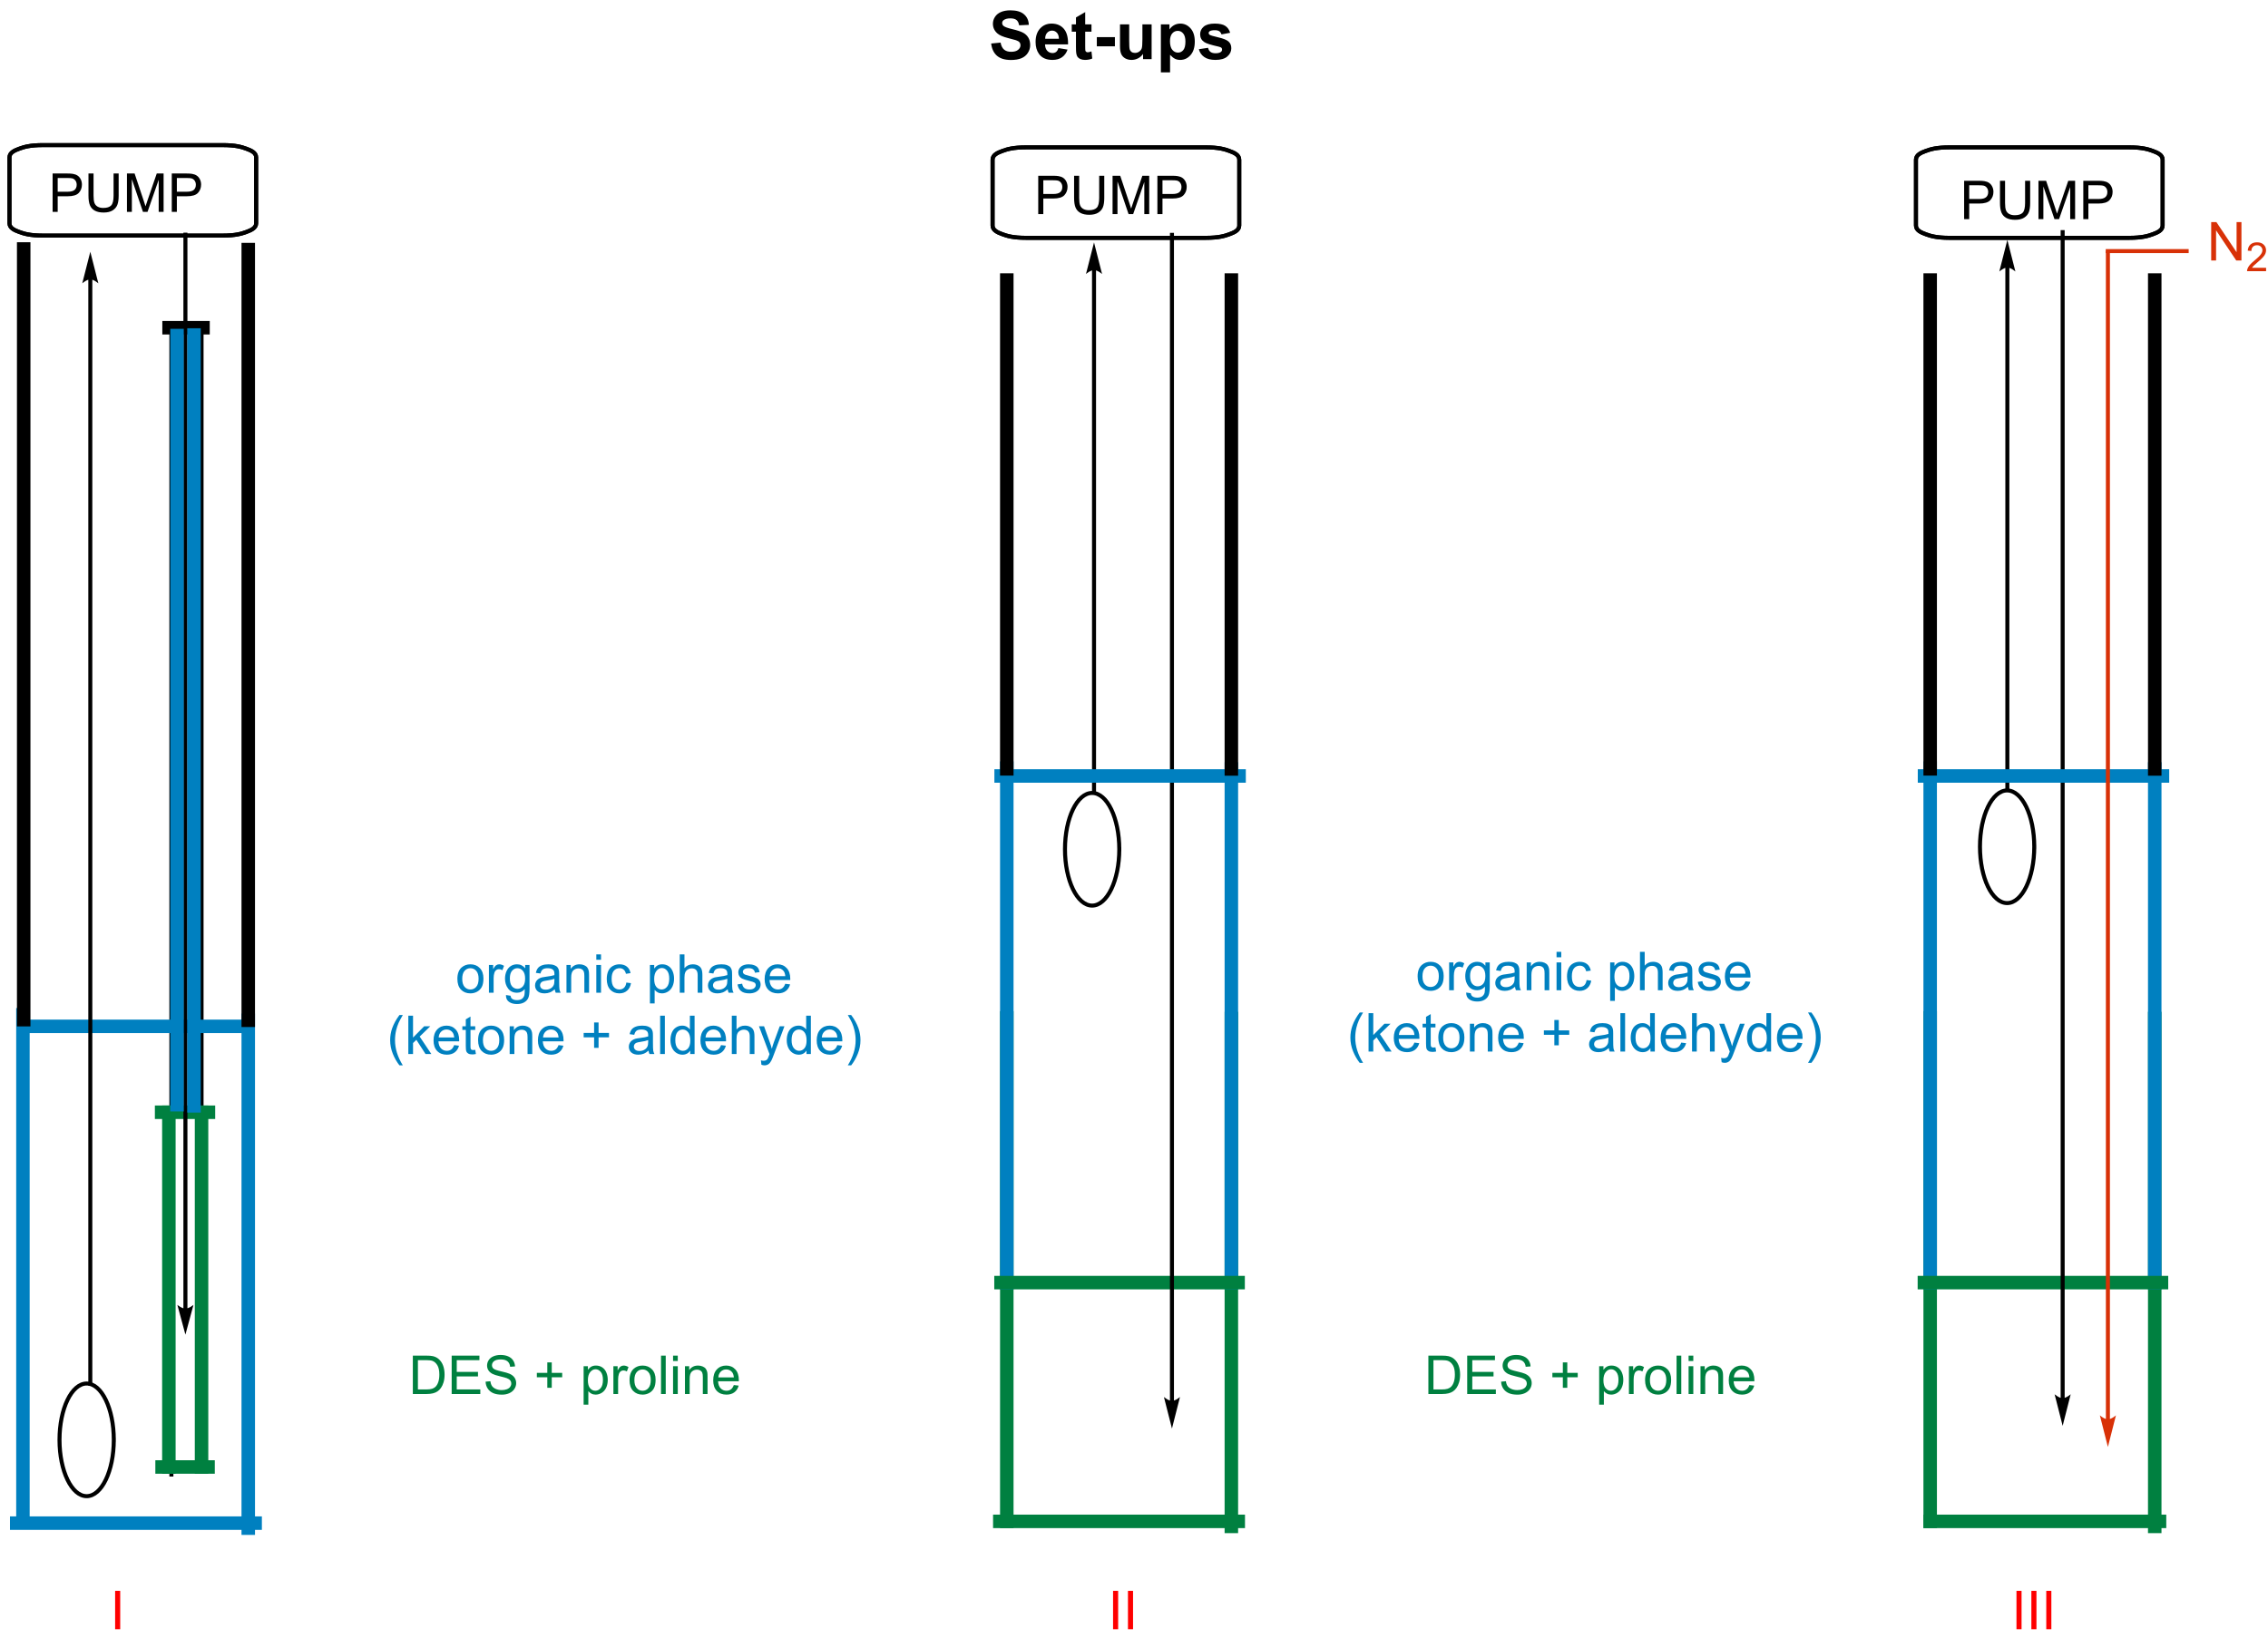 <?xml version="1.0" encoding="UTF-8"?>
<!DOCTYPE svg PUBLIC '-//W3C//DTD SVG 1.0//EN'
          'http://www.w3.org/TR/2001/REC-SVG-20010904/DTD/svg10.dtd'>
<svg stroke-dasharray="none" shape-rendering="auto" xmlns="http://www.w3.org/2000/svg" font-family="'Dialog'" text-rendering="auto" width="90" fill-opacity="1" color-interpolation="auto" color-rendering="auto" preserveAspectRatio="xMidYMid meet" font-size="12px" viewBox="0 0 90 65" fill="black" xmlns:xlink="http://www.w3.org/1999/xlink" stroke="black" image-rendering="auto" stroke-miterlimit="10" stroke-linecap="square" stroke-linejoin="miter" font-style="normal" stroke-width="1" height="65" stroke-dashoffset="0" font-weight="normal" stroke-opacity="1"
><!--Generated by the Batik Graphics2D SVG Generator--><defs id="genericDefs"
  /><g
  ><defs id="defs1"
    ><clipPath clipPathUnits="userSpaceOnUse" id="clipPath1"
      ><path d="M1.456 3.095 L350.041 3.095 L350.041 253.573 L1.456 253.573 L1.456 3.095 Z"
      /></clipPath
      ><clipPath clipPathUnits="userSpaceOnUse" id="clipPath2"
      ><path d="M86.964 353.246 L86.964 596.76 L425.857 596.76 L425.857 353.246 Z"
      /></clipPath
    ></defs
    ><g fill="rgb(0,128,192)" transform="scale(0.258,0.258) translate(-1.456,-3.095) matrix(1.029,0,0,1.029,-87.996,-360.254)" stroke="rgb(0,128,192)"
    ><path d="M91.365 579.957 L91.365 504.829 L91.365 503.823 L89.352 503.823 L89.352 504.829 L89.352 579.957 L89.352 580.963 L91.365 580.963 L91.365 579.957 Z" stroke="none" clip-path="url(#clipPath2)"
    /></g
    ><g fill="rgb(0,128,192)" transform="matrix(0.266,0,0,0.266,-23.095,-93.812)" stroke="rgb(0,128,192)"
    ><path d="M124.885 578.951 L89.317 578.951 L88.311 578.951 L88.311 580.963 L89.317 580.963 L124.885 580.963 L125.891 580.963 L125.891 578.951 L124.885 578.951 Z" stroke="none" clip-path="url(#clipPath2)"
    /></g
    ><g fill="rgb(0,128,192)" transform="matrix(0.266,0,0,0.266,-23.095,-93.812)" stroke="rgb(0,128,192)"
    ><path d="M124.865 580.707 L124.865 504.922 L124.865 503.916 L122.852 503.916 L122.852 504.922 L122.852 580.707 L122.852 581.713 L124.865 581.713 L124.865 580.707 Z" stroke="none" clip-path="url(#clipPath2)"
    /></g
    ><g transform="matrix(0.266,0,0,0.266,-23.095,-93.812)"
    ><path d="M112.69 572.704 L112.69 402.641 L112.69 402.341 L112.09 402.341 L112.09 402.641 L112.09 572.704 L112.09 573.004 L112.69 573.004 L112.69 572.704 Z" stroke="none" clip-path="url(#clipPath2)"
    /></g
    ><g transform="matrix(0.266,0,0,0.266,-23.095,-93.812)"
    ><path d="M116.89 571.279 L112.269 571.279 L111.969 571.279 L111.969 571.879 L112.269 571.879 L116.89 571.879 L117.19 571.879 L117.19 571.279 L116.89 571.279 Z" stroke="none" clip-path="url(#clipPath2)"
    /></g
    ><g transform="matrix(0.266,0,0,0.266,-23.095,-93.812)"
    ><path d="M117.19 571.579 L117.19 402.641 L117.19 402.341 L116.59 402.341 L116.59 402.641 L116.59 571.579 L116.59 571.879 L117.19 571.879 L117.19 571.579 Z" stroke="none" clip-path="url(#clipPath2)"
    /></g
    ><g stroke-width="0.6" transform="matrix(0.266,0,0,0.266,-23.095,-93.812)"
    ><path fill="none" d="M106.636 374.329 L120.037 374.329 C121.989 374.329 122.882 374.613 123.572 374.866 C124.262 375.119 125.037 375.447 125.037 376.163 L125.037 385.995 C125.037 386.711 124.262 387.038 123.572 387.292 C122.882 387.545 121.989 387.829 120.037 387.829 L93.237 387.829 C91.284 387.829 90.391 387.545 89.701 387.292 C89.011 387.038 88.237 386.711 88.237 385.995 L88.237 376.163 C88.237 375.447 89.011 375.119 89.701 374.866 C90.391 374.613 91.284 374.329 93.237 374.329 Z" clip-path="url(#clipPath2)"
    /></g
    ><g stroke-width="0.6" transform="matrix(0.266,0,0,0.266,-23.095,-93.812)"
    ><path fill="none" d="M106.636 374.329 L120.037 374.329 C121.989 374.329 122.882 374.613 123.572 374.866 C124.262 375.119 125.037 375.447 125.037 376.163 L125.037 385.995 C125.037 386.711 124.262 387.038 123.572 387.292 C122.882 387.545 121.989 387.829 120.037 387.829 L93.237 387.829 C91.284 387.829 90.391 387.545 89.701 387.292 C89.011 387.038 88.237 386.711 88.237 385.995 L88.237 376.163 C88.237 375.447 89.011 375.119 89.701 374.866 C90.391 374.613 91.284 374.329 93.237 374.329 Z" clip-path="url(#clipPath2)"
    /></g
    ><g transform="matrix(0.266,0,0,0.266,-23.095,-93.812)"
    ><path d="M94.673 384.291 L94.673 378.565 L96.834 378.565 Q97.405 378.565 97.704 378.62 Q98.126 378.69 98.41 378.888 Q98.696 379.083 98.871 379.44 Q99.045 379.794 99.045 380.221 Q99.045 380.95 98.579 381.458 Q98.116 381.963 96.9 381.963 L95.431 381.963 L95.431 384.291 L94.673 384.291 ZM95.431 381.286 L96.913 381.286 Q97.647 381.286 97.954 381.013 Q98.264 380.739 98.264 380.245 Q98.264 379.885 98.082 379.63 Q97.9 379.372 97.603 379.291 Q97.413 379.239 96.897 379.239 L95.431 379.239 L95.431 381.286 ZM103.767 378.565 L104.525 378.565 L104.525 381.872 Q104.525 382.737 104.329 383.245 Q104.134 383.752 103.624 384.073 Q103.116 384.39 102.288 384.39 Q101.483 384.39 100.97 384.112 Q100.459 383.833 100.241 383.31 Q100.022 382.784 100.022 381.872 L100.022 378.565 L100.78 378.565 L100.78 381.87 Q100.78 382.614 100.918 382.969 Q101.056 383.323 101.394 383.515 Q101.733 383.705 102.22 383.705 Q103.056 383.705 103.41 383.328 Q103.767 382.948 103.767 381.87 L103.767 378.565 ZM105.763 384.291 L105.763 378.565 L106.903 378.565 L108.26 382.62 Q108.448 383.185 108.534 383.466 Q108.63 383.153 108.838 382.549 L110.208 378.565 L111.229 378.565 L111.229 384.291 L110.497 384.291 L110.497 379.497 L108.833 384.291 L108.151 384.291 L106.495 379.416 L106.495 384.291 L105.763 384.291 ZM112.45 384.291 L112.45 378.565 L114.612 378.565 Q115.182 378.565 115.482 378.62 Q115.903 378.69 116.187 378.888 Q116.474 379.083 116.648 379.44 Q116.823 379.794 116.823 380.221 Q116.823 380.95 116.357 381.458 Q115.893 381.963 114.677 381.963 L113.208 381.963 L113.208 384.291 L112.45 384.291 ZM113.208 381.286 L114.69 381.286 Q115.424 381.286 115.732 381.013 Q116.041 380.739 116.041 380.245 Q116.041 379.885 115.859 379.63 Q115.677 379.372 115.38 379.291 Q115.19 379.239 114.674 379.239 L113.208 379.239 L113.208 381.286 Z" stroke="none" clip-path="url(#clipPath2)"
    /></g
    ><g fill="rgb(0,128,64)" transform="matrix(0.266,0,0,0.266,-23.095,-93.812)" stroke="rgb(0,128,64)"
    ><path d="M117.919 517.639 L110.934 517.639 L109.928 517.639 L109.928 519.652 L110.934 519.652 L117.919 519.652 L118.925 519.652 L118.925 517.639 L117.919 517.639 Z" stroke="none" clip-path="url(#clipPath2)"
    /></g
    ><g fill="rgb(0,128,64)" transform="matrix(0.266,0,0,0.266,-23.095,-93.812)" stroke="rgb(0,128,64)"
    ><path d="M148.412 560.688 L148.412 554.961 L150.386 554.961 Q151.052 554.961 151.404 555.042 Q151.896 555.156 152.245 555.453 Q152.698 555.836 152.922 556.432 Q153.146 557.026 153.146 557.792 Q153.146 558.445 152.992 558.951 Q152.841 559.453 152.602 559.784 Q152.365 560.112 152.081 560.302 Q151.8 560.492 151.399 560.591 Q150.998 560.688 150.479 560.688 L148.412 560.688 ZM149.169 560.01 L150.393 560.01 Q150.959 560.01 151.281 559.906 Q151.604 559.799 151.794 559.609 Q152.065 559.339 152.214 558.885 Q152.365 558.43 152.365 557.781 Q152.365 556.883 152.071 556.401 Q151.776 555.917 151.354 555.753 Q151.05 555.635 150.373 555.635 L149.169 555.635 L149.169 560.01 ZM154.205 560.688 L154.205 554.961 L158.345 554.961 L158.345 555.635 L154.963 555.635 L154.963 557.391 L158.132 557.391 L158.132 558.062 L154.963 558.062 L154.963 560.01 L158.478 560.01 L158.478 560.688 L154.205 560.688 ZM159.267 558.846 L159.983 558.784 Q160.033 559.214 160.218 559.49 Q160.405 559.766 160.796 559.935 Q161.186 560.104 161.673 560.104 Q162.108 560.104 162.439 559.977 Q162.772 559.846 162.934 559.622 Q163.095 559.398 163.095 559.133 Q163.095 558.862 162.939 558.661 Q162.783 558.461 162.423 558.323 Q162.194 558.234 161.405 558.044 Q160.616 557.854 160.298 557.688 Q159.889 557.471 159.686 557.154 Q159.486 556.836 159.486 556.44 Q159.486 556.008 159.731 555.63 Q159.978 555.253 160.449 555.057 Q160.923 554.862 161.501 554.862 Q162.139 554.862 162.624 555.068 Q163.111 555.273 163.371 555.672 Q163.634 556.07 163.655 556.573 L162.929 556.628 Q162.869 556.086 162.53 555.81 Q162.194 555.531 161.533 555.531 Q160.845 555.531 160.53 555.784 Q160.218 556.034 160.218 556.391 Q160.218 556.698 160.439 556.898 Q160.658 557.096 161.582 557.307 Q162.507 557.516 162.851 557.672 Q163.351 557.901 163.588 558.255 Q163.827 558.609 163.827 559.07 Q163.827 559.526 163.564 559.932 Q163.304 560.336 162.811 560.562 Q162.322 560.786 161.71 560.786 Q160.931 560.786 160.405 560.56 Q159.882 560.331 159.582 559.878 Q159.283 559.422 159.267 558.846 ZM168.472 559.76 L168.472 558.19 L166.912 558.19 L166.912 557.534 L168.472 557.534 L168.472 555.977 L169.136 555.977 L169.136 557.534 L170.693 557.534 L170.693 558.19 L169.136 558.19 L169.136 559.76 L168.472 559.76 ZM173.889 562.279 L173.889 556.539 L174.53 556.539 L174.53 557.078 Q174.757 556.76 175.041 556.604 Q175.327 556.445 175.733 556.445 Q176.264 556.445 176.671 556.719 Q177.077 556.992 177.283 557.49 Q177.491 557.987 177.491 558.581 Q177.491 559.219 177.262 559.729 Q177.033 560.237 176.598 560.51 Q176.163 560.781 175.681 560.781 Q175.33 560.781 175.051 560.633 Q174.772 560.484 174.593 560.258 L174.593 562.279 L173.889 562.279 ZM174.525 558.635 Q174.525 559.438 174.848 559.82 Q175.173 560.203 175.634 560.203 Q176.103 560.203 176.436 559.807 Q176.772 559.409 176.772 558.578 Q176.772 557.784 176.444 557.391 Q176.119 556.995 175.666 556.995 Q175.218 556.995 174.871 557.417 Q174.525 557.836 174.525 558.635 ZM178.331 560.688 L178.331 556.539 L178.964 556.539 L178.964 557.167 Q179.206 556.727 179.409 556.586 Q179.615 556.445 179.862 556.445 Q180.216 556.445 180.584 556.672 L180.341 557.323 Q180.084 557.172 179.826 557.172 Q179.597 557.172 179.412 557.31 Q179.229 557.448 179.151 557.695 Q179.034 558.07 179.034 558.516 L179.034 560.688 L178.331 560.688 ZM180.74 558.612 Q180.74 557.461 181.38 556.906 Q181.917 556.445 182.685 556.445 Q183.542 556.445 184.084 557.005 Q184.628 557.565 184.628 558.555 Q184.628 559.354 184.386 559.815 Q184.146 560.273 183.688 560.529 Q183.229 560.781 182.685 560.781 Q181.815 560.781 181.276 560.224 Q180.74 559.664 180.74 558.612 ZM181.464 558.612 Q181.464 559.409 181.81 559.807 Q182.159 560.203 182.685 560.203 Q183.209 560.203 183.555 559.805 Q183.904 559.406 183.904 558.589 Q183.904 557.82 183.555 557.424 Q183.206 557.026 182.685 557.026 Q182.159 557.026 181.81 557.422 Q181.464 557.815 181.464 558.612 ZM185.436 560.688 L185.436 554.961 L186.139 554.961 L186.139 560.688 L185.436 560.688 ZM187.232 555.768 L187.232 554.961 L187.935 554.961 L187.935 555.768 L187.232 555.768 ZM187.232 560.688 L187.232 556.539 L187.935 556.539 L187.935 560.688 L187.232 560.688 ZM189.007 560.688 L189.007 556.539 L189.639 556.539 L189.639 557.128 Q190.095 556.445 190.96 556.445 Q191.335 556.445 191.647 556.581 Q191.963 556.714 192.119 556.932 Q192.275 557.151 192.338 557.453 Q192.376 557.648 192.376 558.135 L192.376 560.688 L191.673 560.688 L191.673 558.164 Q191.673 557.734 191.59 557.521 Q191.509 557.307 191.301 557.182 Q191.093 557.055 190.811 557.055 Q190.361 557.055 190.035 557.341 Q189.71 557.625 189.71 558.422 L189.71 560.688 L189.007 560.688 ZM196.294 559.352 L197.021 559.44 Q196.849 560.078 196.383 560.43 Q195.919 560.781 195.198 560.781 Q194.287 560.781 193.753 560.221 Q193.222 559.659 193.222 558.648 Q193.222 557.602 193.761 557.023 Q194.3 556.445 195.159 556.445 Q195.99 556.445 196.516 557.013 Q197.044 557.578 197.044 558.604 Q197.044 558.667 197.042 558.792 L193.948 558.792 Q193.987 559.477 194.334 559.841 Q194.683 560.203 195.201 560.203 Q195.589 560.203 195.862 560 Q196.136 559.797 196.294 559.352 ZM193.987 558.214 L196.302 558.214 Q196.255 557.69 196.037 557.43 Q195.701 557.023 195.167 557.023 Q194.683 557.023 194.352 557.349 Q194.021 557.672 193.987 558.214 Z" stroke="none" clip-path="url(#clipPath2)"
    /></g
    ><g fill="rgb(0,128,192)" transform="matrix(0.266,0,0,0.266,-23.095,-93.812)" stroke="rgb(0,128,192)"
    ><path d="M122.984 504.823 L90.728 504.823 L89.721 504.823 L89.721 506.835 L90.728 506.835 L122.984 506.835 L123.99 506.835 L123.99 504.823 L122.984 504.823 Z" stroke="none" clip-path="url(#clipPath2)"
    /></g
    ><g transform="matrix(0.266,0,0,0.266,-23.095,-93.812)"
    ><path d="M91.365 504.829 L91.365 389.829 L91.365 388.823 L89.352 388.823 L89.352 389.829 L89.352 504.829 L89.352 505.835 L91.365 505.835 L91.365 504.829 Z" stroke="none" clip-path="url(#clipPath2)"
    /></g
    ><g transform="matrix(0.266,0,0,0.266,-23.095,-93.812)"
    ><path d="M124.865 504.922 L124.865 389.922 L124.865 388.916 L122.852 388.916 L122.852 389.922 L122.852 504.922 L122.852 505.928 L124.865 505.928 L124.865 504.922 Z" stroke="none" clip-path="url(#clipPath2)"
    /></g
    ><g fill="rgb(0,128,64)" transform="matrix(0.266,0,0,0.266,-23.095,-93.812)" stroke="rgb(0,128,64)"
    ><path d="M113.021 571.579 L113.021 518.645 L113.021 517.639 L111.009 517.639 L111.009 518.645 L111.009 571.579 L111.009 572.585 L113.021 572.585 L113.021 571.579 Z" stroke="none" clip-path="url(#clipPath2)"
    /></g
    ><g fill="rgb(0,128,64)" transform="matrix(0.266,0,0,0.266,-23.095,-93.812)" stroke="rgb(0,128,64)"
    ><path d="M117.896 571.579 L117.896 518.645 L117.896 517.639 L115.884 517.639 L115.884 518.645 L115.884 571.579 L115.884 572.585 L117.896 572.585 L117.896 571.579 Z" stroke="none" clip-path="url(#clipPath2)"
    /></g
    ><g fill="rgb(0,128,64)" transform="matrix(0.266,0,0,0.266,-23.095,-93.812)" stroke="rgb(0,128,64)"
    ><path d="M117.861 570.573 L111.005 570.573 L109.998 570.573 L109.998 572.585 L111.005 572.585 L117.861 572.585 L118.867 572.585 L118.867 570.573 L117.861 570.573 Z" stroke="none" clip-path="url(#clipPath2)"
    /></g
    ><g fill="rgb(0,128,192)" transform="matrix(0.266,0,0,0.266,-23.095,-93.812)" stroke="rgb(0,128,192)"
    ><path d="M155.057 498.737 Q155.057 497.586 155.697 497.031 Q156.234 496.57 157.002 496.57 Q157.859 496.57 158.4 497.13 Q158.945 497.69 158.945 498.68 Q158.945 499.479 158.702 499.94 Q158.463 500.398 158.005 500.654 Q157.546 500.906 157.002 500.906 Q156.132 500.906 155.593 500.349 Q155.057 499.789 155.057 498.737 ZM155.781 498.737 Q155.781 499.534 156.127 499.932 Q156.476 500.328 157.002 500.328 Q157.525 500.328 157.872 499.93 Q158.221 499.531 158.221 498.714 Q158.221 497.945 157.872 497.55 Q157.523 497.151 157.002 497.151 Q156.476 497.151 156.127 497.547 Q155.781 497.94 155.781 498.737 ZM159.761 500.812 L159.761 496.664 L160.394 496.664 L160.394 497.292 Q160.636 496.852 160.839 496.711 Q161.045 496.57 161.292 496.57 Q161.647 496.57 162.014 496.797 L161.772 497.448 Q161.514 497.297 161.256 497.297 Q161.027 497.297 160.842 497.435 Q160.66 497.573 160.581 497.82 Q160.464 498.195 160.464 498.641 L160.464 500.812 L159.761 500.812 ZM162.303 501.156 L162.988 501.258 Q163.029 501.575 163.225 501.719 Q163.488 501.914 163.941 501.914 Q164.428 501.914 164.693 501.719 Q164.959 501.523 165.053 501.172 Q165.107 500.958 165.105 500.268 Q164.644 500.812 163.956 500.812 Q163.1 500.812 162.631 500.195 Q162.162 499.578 162.162 498.714 Q162.162 498.12 162.376 497.62 Q162.592 497.117 163.001 496.844 Q163.41 496.57 163.959 496.57 Q164.693 496.57 165.17 497.164 L165.17 496.664 L165.818 496.664 L165.818 500.25 Q165.818 501.219 165.62 501.622 Q165.425 502.029 164.995 502.263 Q164.568 502.497 163.943 502.497 Q163.201 502.497 162.743 502.161 Q162.287 501.828 162.303 501.156 ZM162.886 498.664 Q162.886 499.479 163.209 499.854 Q163.535 500.229 164.022 500.229 Q164.506 500.229 164.834 499.857 Q165.162 499.484 165.162 498.688 Q165.162 497.925 164.823 497.539 Q164.488 497.151 164.011 497.151 Q163.542 497.151 163.214 497.534 Q162.886 497.914 162.886 498.664 ZM169.588 500.3 Q169.197 500.633 168.835 500.771 Q168.476 500.906 168.062 500.906 Q167.377 500.906 167.01 500.573 Q166.643 500.237 166.643 499.719 Q166.643 499.414 166.781 499.161 Q166.921 498.909 167.145 498.758 Q167.369 498.604 167.65 498.526 Q167.859 498.471 168.275 498.422 Q169.127 498.32 169.531 498.18 Q169.533 498.034 169.533 497.995 Q169.533 497.565 169.335 497.391 Q169.064 497.151 168.533 497.151 Q168.038 497.151 167.801 497.325 Q167.564 497.5 167.452 497.94 L166.765 497.846 Q166.859 497.406 167.072 497.135 Q167.288 496.862 167.695 496.716 Q168.101 496.57 168.635 496.57 Q169.166 496.57 169.497 496.695 Q169.83 496.82 169.986 497.01 Q170.143 497.198 170.205 497.487 Q170.242 497.667 170.242 498.135 L170.242 499.073 Q170.242 500.055 170.286 500.315 Q170.33 500.573 170.463 500.812 L169.728 500.812 Q169.619 500.594 169.588 500.3 ZM169.531 498.729 Q169.148 498.885 168.382 498.995 Q167.947 499.057 167.768 499.135 Q167.588 499.214 167.489 499.365 Q167.393 499.516 167.393 499.698 Q167.393 499.979 167.606 500.167 Q167.82 500.354 168.228 500.354 Q168.635 500.354 168.95 500.177 Q169.268 500 169.416 499.69 Q169.531 499.453 169.531 498.987 L169.531 498.729 ZM171.331 500.812 L171.331 496.664 L171.964 496.664 L171.964 497.253 Q172.42 496.57 173.285 496.57 Q173.66 496.57 173.972 496.706 Q174.287 496.839 174.443 497.057 Q174.6 497.276 174.662 497.578 Q174.701 497.773 174.701 498.26 L174.701 500.812 L173.998 500.812 L173.998 498.289 Q173.998 497.859 173.915 497.646 Q173.834 497.432 173.626 497.307 Q173.417 497.18 173.136 497.18 Q172.685 497.18 172.36 497.466 Q172.035 497.75 172.035 498.547 L172.035 500.812 L171.331 500.812 ZM175.783 495.893 L175.783 495.086 L176.486 495.086 L176.486 495.893 L175.783 495.893 ZM175.783 500.812 L175.783 496.664 L176.486 496.664 L176.486 500.812 L175.783 500.812 ZM180.264 499.292 L180.956 499.383 Q180.842 500.096 180.376 500.503 Q179.91 500.906 179.23 500.906 Q178.378 500.906 177.86 500.349 Q177.342 499.792 177.342 498.753 Q177.342 498.081 177.563 497.578 Q177.787 497.073 178.243 496.823 Q178.698 496.57 179.232 496.57 Q179.91 496.57 180.339 496.911 Q180.769 497.253 180.889 497.883 L180.206 497.987 Q180.107 497.57 179.86 497.359 Q179.613 497.148 179.261 497.148 Q178.73 497.148 178.397 497.529 Q178.066 497.909 178.066 498.734 Q178.066 499.57 178.386 499.95 Q178.706 500.328 179.222 500.328 Q179.636 500.328 179.912 500.075 Q180.191 499.82 180.264 499.292 ZM183.781 502.404 L183.781 496.664 L184.421 496.664 L184.421 497.203 Q184.648 496.885 184.932 496.729 Q185.218 496.57 185.624 496.57 Q186.156 496.57 186.562 496.844 Q186.968 497.117 187.174 497.615 Q187.382 498.112 187.382 498.706 Q187.382 499.344 187.153 499.854 Q186.924 500.362 186.489 500.635 Q186.054 500.906 185.572 500.906 Q185.221 500.906 184.942 500.758 Q184.663 500.609 184.484 500.383 L184.484 502.404 L183.781 502.404 ZM184.416 498.76 Q184.416 499.562 184.739 499.945 Q185.064 500.328 185.525 500.328 Q185.994 500.328 186.327 499.932 Q186.663 499.534 186.663 498.703 Q186.663 497.909 186.335 497.516 Q186.01 497.12 185.557 497.12 Q185.109 497.12 184.762 497.542 Q184.416 497.961 184.416 498.76 ZM188.23 500.812 L188.23 495.086 L188.933 495.086 L188.933 497.141 Q189.425 496.57 190.175 496.57 Q190.636 496.57 190.975 496.753 Q191.316 496.932 191.462 497.253 Q191.607 497.573 191.607 498.182 L191.607 500.812 L190.904 500.812 L190.904 498.182 Q190.904 497.656 190.675 497.417 Q190.448 497.175 190.029 497.175 Q189.717 497.175 189.441 497.339 Q189.167 497.5 189.05 497.779 Q188.933 498.055 188.933 498.542 L188.933 500.812 L188.23 500.812 ZM195.385 500.3 Q194.994 500.633 194.632 500.771 Q194.273 500.906 193.859 500.906 Q193.174 500.906 192.807 500.573 Q192.439 500.237 192.439 499.719 Q192.439 499.414 192.577 499.161 Q192.718 498.909 192.942 498.758 Q193.166 498.604 193.447 498.526 Q193.656 498.471 194.072 498.422 Q194.924 498.32 195.327 498.18 Q195.33 498.034 195.33 497.995 Q195.33 497.565 195.132 497.391 Q194.861 497.151 194.33 497.151 Q193.835 497.151 193.598 497.325 Q193.361 497.5 193.249 497.94 L192.562 497.846 Q192.656 497.406 192.869 497.135 Q193.085 496.862 193.492 496.716 Q193.898 496.57 194.432 496.57 Q194.963 496.57 195.294 496.695 Q195.627 496.82 195.783 497.01 Q195.939 497.198 196.002 497.487 Q196.038 497.667 196.038 498.135 L196.038 499.073 Q196.038 500.055 196.083 500.315 Q196.127 500.573 196.26 500.812 L195.525 500.812 Q195.416 500.594 195.385 500.3 ZM195.327 498.729 Q194.945 498.885 194.179 498.995 Q193.744 499.057 193.564 499.135 Q193.385 499.214 193.286 499.365 Q193.189 499.516 193.189 499.698 Q193.189 499.979 193.403 500.167 Q193.617 500.354 194.025 500.354 Q194.432 500.354 194.747 500.177 Q195.064 500 195.213 499.69 Q195.327 499.453 195.327 498.987 L195.327 498.729 ZM196.847 499.573 L197.542 499.464 Q197.6 499.883 197.868 500.107 Q198.136 500.328 198.615 500.328 Q199.1 500.328 199.334 500.13 Q199.568 499.932 199.568 499.667 Q199.568 499.43 199.363 499.292 Q199.217 499.198 198.644 499.055 Q197.87 498.859 197.571 498.716 Q197.272 498.573 197.118 498.323 Q196.964 498.07 196.964 497.766 Q196.964 497.487 197.089 497.253 Q197.217 497.016 197.435 496.859 Q197.6 496.737 197.883 496.654 Q198.167 496.57 198.49 496.57 Q198.98 496.57 199.347 496.711 Q199.717 496.852 199.891 497.091 Q200.068 497.331 200.136 497.734 L199.448 497.828 Q199.402 497.508 199.175 497.328 Q198.951 497.148 198.542 497.148 Q198.058 497.148 197.85 497.31 Q197.644 497.469 197.644 497.682 Q197.644 497.82 197.73 497.93 Q197.816 498.042 197.998 498.117 Q198.105 498.156 198.62 498.297 Q199.365 498.495 199.66 498.622 Q199.956 498.75 200.123 498.992 Q200.292 499.234 200.292 499.594 Q200.292 499.945 200.087 500.255 Q199.881 500.565 199.493 500.737 Q199.107 500.906 198.62 500.906 Q197.81 500.906 197.386 500.57 Q196.964 500.234 196.847 499.573 ZM203.967 499.477 L204.693 499.565 Q204.522 500.203 204.055 500.555 Q203.592 500.906 202.87 500.906 Q201.959 500.906 201.425 500.346 Q200.894 499.784 200.894 498.773 Q200.894 497.727 201.433 497.148 Q201.972 496.57 202.831 496.57 Q203.662 496.57 204.188 497.138 Q204.717 497.703 204.717 498.729 Q204.717 498.792 204.714 498.917 L201.62 498.917 Q201.66 499.602 202.006 499.966 Q202.355 500.328 202.873 500.328 Q203.261 500.328 203.535 500.125 Q203.808 499.922 203.967 499.477 ZM201.66 498.339 L203.975 498.339 Q203.928 497.815 203.709 497.555 Q203.373 497.148 202.839 497.148 Q202.355 497.148 202.024 497.474 Q201.693 497.797 201.66 498.339 Z" stroke="none" clip-path="url(#clipPath2)"
    /></g
    ><g fill="rgb(0,128,192)" transform="matrix(0.266,0,0,0.266,-23.095,-93.812)" stroke="rgb(0,128,192)"
    ><path d="M146.415 511.647 Q145.832 510.913 145.428 509.929 Q145.027 508.942 145.027 507.887 Q145.027 506.957 145.329 506.106 Q145.681 505.119 146.415 504.137 L146.918 504.137 Q146.447 504.95 146.293 505.298 Q146.056 505.837 145.918 506.423 Q145.751 507.153 145.751 507.892 Q145.751 509.77 146.918 511.647 L146.415 511.647 ZM147.738 509.962 L147.738 504.236 L148.441 504.236 L148.441 507.502 L150.106 505.814 L151.017 505.814 L149.431 507.353 L151.176 509.962 L150.309 509.962 L148.939 507.84 L148.441 508.317 L148.441 509.962 L147.738 509.962 ZM154.574 508.627 L155.301 508.715 Q155.129 509.353 154.663 509.705 Q154.199 510.056 153.478 510.056 Q152.566 510.056 152.033 509.496 Q151.501 508.934 151.501 507.923 Q151.501 506.877 152.04 506.298 Q152.579 505.72 153.439 505.72 Q154.27 505.72 154.796 506.288 Q155.324 506.853 155.324 507.879 Q155.324 507.942 155.322 508.067 L152.228 508.067 Q152.267 508.752 152.613 509.116 Q152.962 509.478 153.481 509.478 Q153.869 509.478 154.142 509.275 Q154.415 509.072 154.574 508.627 ZM152.267 507.488 L154.582 507.488 Q154.535 506.965 154.316 506.705 Q153.981 506.298 153.447 506.298 Q152.962 506.298 152.631 506.624 Q152.301 506.947 152.267 507.488 ZM157.719 509.332 L157.82 509.955 Q157.524 510.017 157.289 510.017 Q156.906 510.017 156.695 509.897 Q156.484 509.775 156.399 509.577 Q156.312 509.379 156.312 508.746 L156.312 506.361 L155.797 506.361 L155.797 505.814 L156.312 505.814 L156.312 504.785 L157.013 504.363 L157.013 505.814 L157.719 505.814 L157.719 506.361 L157.013 506.361 L157.013 508.785 Q157.013 509.087 157.049 509.173 Q157.086 509.259 157.169 509.312 Q157.255 509.361 157.411 509.361 Q157.529 509.361 157.719 509.332 ZM158.145 507.887 Q158.145 506.736 158.785 506.181 Q159.322 505.72 160.09 505.72 Q160.947 505.72 161.488 506.28 Q162.033 506.84 162.033 507.83 Q162.033 508.629 161.79 509.09 Q161.551 509.548 161.093 509.804 Q160.634 510.056 160.09 510.056 Q159.22 510.056 158.681 509.499 Q158.145 508.939 158.145 507.887 ZM158.869 507.887 Q158.869 508.684 159.215 509.082 Q159.564 509.478 160.09 509.478 Q160.613 509.478 160.96 509.08 Q161.309 508.681 161.309 507.863 Q161.309 507.095 160.96 506.7 Q160.611 506.301 160.09 506.301 Q159.564 506.301 159.215 506.697 Q158.869 507.09 158.869 507.887 ZM162.857 509.962 L162.857 505.814 L163.49 505.814 L163.49 506.403 Q163.945 505.72 164.81 505.72 Q165.185 505.72 165.497 505.856 Q165.812 505.988 165.969 506.207 Q166.125 506.426 166.188 506.728 Q166.227 506.923 166.227 507.41 L166.227 509.962 L165.524 509.962 L165.524 507.439 Q165.524 507.009 165.44 506.796 Q165.359 506.582 165.151 506.457 Q164.943 506.33 164.661 506.33 Q164.211 506.33 163.886 506.616 Q163.56 506.9 163.56 507.697 L163.56 509.962 L162.857 509.962 ZM170.145 508.627 L170.871 508.715 Q170.699 509.353 170.233 509.705 Q169.77 510.056 169.048 510.056 Q168.137 510.056 167.603 509.496 Q167.072 508.934 167.072 507.923 Q167.072 506.877 167.611 506.298 Q168.15 505.72 169.009 505.72 Q169.84 505.72 170.366 506.288 Q170.895 506.853 170.895 507.879 Q170.895 507.942 170.892 508.067 L167.798 508.067 Q167.837 508.752 168.184 509.116 Q168.533 509.478 169.051 509.478 Q169.439 509.478 169.712 509.275 Q169.986 509.072 170.145 508.627 ZM167.837 507.488 L170.152 507.488 Q170.106 506.965 169.887 506.705 Q169.551 506.298 169.017 506.298 Q168.533 506.298 168.202 506.624 Q167.871 506.947 167.837 507.488 ZM175.454 509.035 L175.454 507.465 L173.895 507.465 L173.895 506.809 L175.454 506.809 L175.454 505.252 L176.119 505.252 L176.119 506.809 L177.676 506.809 L177.676 507.465 L176.119 507.465 L176.119 509.035 L175.454 509.035 ZM183.578 509.45 Q183.188 509.783 182.826 509.921 Q182.466 510.056 182.052 510.056 Q181.367 510.056 181 509.723 Q180.633 509.387 180.633 508.869 Q180.633 508.564 180.771 508.312 Q180.911 508.059 181.136 507.908 Q181.359 507.754 181.641 507.676 Q181.849 507.621 182.266 507.572 Q183.117 507.47 183.521 507.33 Q183.524 507.184 183.524 507.145 Q183.524 506.715 183.326 506.541 Q183.055 506.301 182.524 506.301 Q182.029 506.301 181.792 506.476 Q181.555 506.65 181.443 507.09 L180.755 506.996 Q180.849 506.556 181.062 506.285 Q181.279 506.012 181.685 505.866 Q182.091 505.72 182.625 505.72 Q183.156 505.72 183.487 505.845 Q183.82 505.97 183.977 506.16 Q184.133 506.348 184.195 506.637 Q184.232 506.817 184.232 507.285 L184.232 508.223 Q184.232 509.205 184.276 509.465 Q184.32 509.723 184.453 509.962 L183.719 509.962 Q183.609 509.744 183.578 509.45 ZM183.521 507.879 Q183.138 508.035 182.372 508.145 Q181.938 508.207 181.758 508.285 Q181.578 508.363 181.479 508.515 Q181.383 508.666 181.383 508.848 Q181.383 509.129 181.596 509.317 Q181.81 509.504 182.219 509.504 Q182.625 509.504 182.94 509.327 Q183.258 509.15 183.406 508.84 Q183.521 508.603 183.521 508.137 L183.521 507.879 ZM185.306 509.962 L185.306 504.236 L186.009 504.236 L186.009 509.962 L185.306 509.962 ZM189.789 509.962 L189.789 509.439 Q189.396 510.056 188.63 510.056 Q188.133 510.056 187.716 509.783 Q187.302 509.509 187.073 509.02 Q186.844 508.528 186.844 507.892 Q186.844 507.27 187.049 506.765 Q187.258 506.259 187.672 505.991 Q188.086 505.72 188.599 505.72 Q188.974 505.72 189.266 505.879 Q189.56 506.035 189.742 506.291 L189.742 504.236 L190.443 504.236 L190.443 509.962 L189.789 509.962 ZM187.568 507.892 Q187.568 508.689 187.904 509.085 Q188.24 509.478 188.695 509.478 Q189.156 509.478 189.479 509.101 Q189.802 508.723 189.802 507.95 Q189.802 507.098 189.474 506.7 Q189.146 506.301 188.664 506.301 Q188.195 506.301 187.88 506.684 Q187.568 507.067 187.568 507.892 ZM194.387 508.627 L195.113 508.715 Q194.941 509.353 194.475 509.705 Q194.012 510.056 193.29 510.056 Q192.379 510.056 191.845 509.496 Q191.314 508.934 191.314 507.923 Q191.314 506.877 191.853 506.298 Q192.392 505.72 193.251 505.72 Q194.082 505.72 194.608 506.288 Q195.137 506.853 195.137 507.879 Q195.137 507.942 195.134 508.067 L192.04 508.067 Q192.079 508.752 192.426 509.116 Q192.775 509.478 193.293 509.478 Q193.681 509.478 193.954 509.275 Q194.228 509.072 194.387 508.627 ZM192.079 507.488 L194.395 507.488 Q194.348 506.965 194.129 506.705 Q193.793 506.298 193.259 506.298 Q192.775 506.298 192.444 506.624 Q192.113 506.947 192.079 507.488 ZM195.997 509.962 L195.997 504.236 L196.701 504.236 L196.701 506.291 Q197.193 505.72 197.943 505.72 Q198.404 505.72 198.742 505.903 Q199.083 506.082 199.229 506.403 Q199.375 506.723 199.375 507.332 L199.375 509.962 L198.672 509.962 L198.672 507.332 Q198.672 506.806 198.443 506.567 Q198.216 506.325 197.797 506.325 Q197.484 506.325 197.208 506.488 Q196.935 506.65 196.818 506.929 Q196.701 507.205 196.701 507.692 L196.701 509.962 L195.997 509.962 ZM200.415 511.562 L200.337 510.9 Q200.566 510.962 200.738 510.962 Q200.973 510.962 201.113 510.884 Q201.254 510.806 201.345 510.666 Q201.41 510.562 201.559 510.142 Q201.579 510.085 201.621 509.97 L200.048 505.814 L200.806 505.814 L201.668 508.215 Q201.837 508.673 201.97 509.176 Q202.09 508.692 202.259 508.231 L203.145 505.814 L203.848 505.814 L202.27 510.033 Q202.017 510.718 201.876 510.976 Q201.689 511.322 201.447 511.483 Q201.204 511.647 200.869 511.647 Q200.665 511.647 200.415 511.562 ZM207.137 509.962 L207.137 509.439 Q206.744 510.056 205.978 510.056 Q205.481 510.056 205.064 509.783 Q204.65 509.509 204.421 509.02 Q204.191 508.528 204.191 507.892 Q204.191 507.27 204.397 506.765 Q204.606 506.259 205.02 505.991 Q205.434 505.72 205.947 505.72 Q206.322 505.72 206.613 505.879 Q206.908 506.035 207.09 506.291 L207.09 504.236 L207.79 504.236 L207.79 509.962 L207.137 509.962 ZM204.915 507.892 Q204.915 508.689 205.251 509.085 Q205.587 509.478 206.043 509.478 Q206.504 509.478 206.827 509.101 Q207.15 508.723 207.15 507.95 Q207.15 507.098 206.822 506.7 Q206.494 506.301 206.012 506.301 Q205.543 506.301 205.228 506.684 Q204.915 507.067 204.915 507.892 ZM211.734 508.627 L212.461 508.715 Q212.289 509.353 211.823 509.705 Q211.359 510.056 210.638 510.056 Q209.727 510.056 209.193 509.496 Q208.661 508.934 208.661 507.923 Q208.661 506.877 209.201 506.298 Q209.74 505.72 210.599 505.72 Q211.43 505.72 211.956 506.288 Q212.484 506.853 212.484 507.879 Q212.484 507.942 212.482 508.067 L209.388 508.067 Q209.427 508.752 209.774 509.116 Q210.122 509.478 210.641 509.478 Q211.029 509.478 211.302 509.275 Q211.576 509.072 211.734 508.627 ZM209.427 507.488 L211.742 507.488 Q211.695 506.965 211.477 506.705 Q211.141 506.298 210.607 506.298 Q210.122 506.298 209.792 506.624 Q209.461 506.947 209.427 507.488 ZM213.806 511.647 L213.301 511.647 Q214.47 509.77 214.47 507.892 Q214.47 507.158 214.301 506.434 Q214.168 505.848 213.931 505.309 Q213.777 504.957 213.301 504.137 L213.806 504.137 Q214.54 505.119 214.892 506.106 Q215.191 506.957 215.191 507.887 Q215.191 508.942 214.788 509.929 Q214.384 510.913 213.806 511.647 Z" stroke="none" clip-path="url(#clipPath2)"
    /></g
    ><g transform="matrix(0.266,0,0,0.266,-23.095,-93.812)"
    ><path d="M99.996 394.363 L99.996 559.141 L99.996 559.441 L100.596 559.441 L100.596 559.141 L100.596 394.363 L100.596 394.063 L99.996 394.063 L99.996 394.363 ZM100.296 390.241 L99.096 394.957 C99.096 394.957 99.772 394.363 100.296 394.363 C100.821 394.363 101.496 394.957 101.496 394.957 Z" stroke="none" clip-path="url(#clipPath2)"
    /></g
    ><g transform="matrix(0.266,0,0,0.266,-23.095,-93.812)"
    ><path d="M114.784 547.947 L114.784 387.699 L114.784 387.399 L114.184 387.399 L114.184 387.699 L114.184 547.947 L114.184 548.247 L114.784 548.247 L114.784 547.947 ZM114.484 551.829 L115.684 547.389 C115.684 547.389 115.008 547.947 114.484 547.947 C113.959 547.947 113.284 547.389 113.284 547.389 Z" stroke="none" clip-path="url(#clipPath2)"
    /></g
    ><g transform="matrix(0.266,0,0,0.266,-23.095,-93.812)"
    ><path d="M117.109 400.573 L112.046 400.573 L111.04 400.573 L111.04 402.585 L112.046 402.585 L117.109 402.585 L118.115 402.585 L118.115 400.573 L117.109 400.573 Z" stroke="none" clip-path="url(#clipPath2)"
    /></g
    ><g fill="rgb(0,128,64)" transform="matrix(0.266,0,0,0.266,-23.095,-93.812)" stroke="rgb(0,128,64)"
    ><path d="M375.779 579.693 L375.779 504.566 L375.779 503.559 L373.766 503.559 L373.766 504.566 L373.766 579.693 L373.766 580.7 L375.779 580.7 L375.779 579.693 Z" stroke="none" clip-path="url(#clipPath2)"
    /></g
    ><g fill="rgb(0,128,64)" transform="matrix(0.266,0,0,0.266,-23.095,-93.812)" stroke="rgb(0,128,64)"
    ><path d="M408.986 578.687 L374.773 578.687 L373.766 578.687 L373.766 580.7 L374.773 580.7 L408.986 580.7 L409.992 580.7 L409.992 578.687 L408.986 578.687 Z" stroke="none" clip-path="url(#clipPath2)"
    /></g
    ><g fill="rgb(0,128,64)" transform="matrix(0.266,0,0,0.266,-23.095,-93.812)" stroke="rgb(0,128,64)"
    ><path d="M409.279 580.443 L409.279 504.659 L409.279 503.652 L407.266 503.652 L407.266 504.659 L407.266 580.443 L407.266 581.45 L409.279 581.45 L409.279 580.443 Z" stroke="none" clip-path="url(#clipPath2)"
    /></g
    ><g stroke-width="0.6" transform="matrix(0.266,0,0,0.266,-23.095,-93.812)"
    ><path fill="none" d="M391.05 374.666 L404.45 374.666 C406.403 374.666 407.296 374.95 407.986 375.203 C408.676 375.456 409.45 375.783 409.45 376.5 L409.45 386.331 C409.45 387.048 408.676 387.375 407.986 387.628 C407.296 387.882 406.403 388.166 404.45 388.166 L377.651 388.166 C375.698 388.166 374.805 387.882 374.115 387.628 C373.425 387.375 372.651 387.048 372.651 386.331 L372.651 376.5 C372.651 375.783 373.425 375.456 374.115 375.203 C374.805 374.95 375.698 374.666 377.651 374.666 Z" clip-path="url(#clipPath2)"
    /></g
    ><g stroke-width="0.6" transform="matrix(0.266,0,0,0.266,-23.095,-93.812)"
    ><path fill="none" d="M391.05 374.666 L404.45 374.666 C406.403 374.666 407.296 374.95 407.986 375.203 C408.676 375.456 409.45 375.783 409.45 376.5 L409.45 386.331 C409.45 387.048 408.676 387.375 407.986 387.628 C407.296 387.882 406.403 388.166 404.45 388.166 L377.651 388.166 C375.698 388.166 374.805 387.882 374.115 387.628 C373.425 387.375 372.651 387.048 372.651 386.331 L372.651 376.5 C372.651 375.783 373.425 375.456 374.115 375.203 C374.805 374.95 375.698 374.666 377.651 374.666 Z" clip-path="url(#clipPath2)"
    /></g
    ><g transform="matrix(0.266,0,0,0.266,-23.095,-93.812)"
    ><path d="M379.837 385.378 L379.837 379.651 L381.998 379.651 Q382.569 379.651 382.868 379.706 Q383.29 379.776 383.574 379.974 Q383.86 380.17 384.035 380.526 Q384.209 380.881 384.209 381.308 Q384.209 382.037 383.743 382.545 Q383.28 383.05 382.063 383.05 L380.595 383.05 L380.595 385.378 L379.837 385.378 ZM380.595 382.373 L382.077 382.373 Q382.811 382.373 383.118 382.099 Q383.428 381.826 383.428 381.331 Q383.428 380.972 383.246 380.716 Q383.063 380.459 382.767 380.378 Q382.577 380.326 382.061 380.326 L380.595 380.326 L380.595 382.373 ZM388.931 379.651 L389.688 379.651 L389.688 382.959 Q389.688 383.823 389.493 384.331 Q389.298 384.839 388.787 385.159 Q388.28 385.477 387.452 385.477 Q386.647 385.477 386.134 385.198 Q385.623 384.92 385.405 384.396 Q385.186 383.87 385.186 382.959 L385.186 379.651 L385.944 379.651 L385.944 382.956 Q385.944 383.701 386.082 384.055 Q386.22 384.409 386.558 384.602 Q386.897 384.792 387.384 384.792 Q388.22 384.792 388.574 384.414 Q388.931 384.034 388.931 382.956 L388.931 379.651 ZM390.927 385.378 L390.927 379.651 L392.067 379.651 L393.424 383.706 Q393.612 384.271 393.698 384.553 Q393.794 384.24 394.002 383.636 L395.372 379.651 L396.393 379.651 L396.393 385.378 L395.661 385.378 L395.661 380.584 L393.997 385.378 L393.315 385.378 L391.659 380.503 L391.659 385.378 L390.927 385.378 ZM397.614 385.378 L397.614 379.651 L399.776 379.651 Q400.346 379.651 400.646 379.706 Q401.067 379.776 401.351 379.974 Q401.638 380.17 401.812 380.526 Q401.987 380.881 401.987 381.308 Q401.987 382.037 401.521 382.545 Q401.057 383.05 399.841 383.05 L398.372 383.05 L398.372 385.378 L397.614 385.378 ZM398.372 382.373 L399.854 382.373 Q400.588 382.373 400.896 382.099 Q401.205 381.826 401.205 381.331 Q401.205 380.972 401.023 380.716 Q400.841 380.459 400.544 380.378 Q400.354 380.326 399.838 380.326 L398.372 380.326 L398.372 382.373 Z" stroke="none" clip-path="url(#clipPath2)"
    /></g
    ><g fill="rgb(0,128,192)" transform="matrix(0.266,0,0,0.266,-23.095,-93.812)" stroke="rgb(0,128,192)"
    ><path d="M375.779 544.066 L375.779 467.296 L375.779 466.29 L373.766 466.29 L373.766 467.296 L373.766 544.066 L373.766 545.072 L375.779 545.072 L375.779 544.066 Z" stroke="none" clip-path="url(#clipPath2)"
    /></g
    ><g fill="rgb(0,128,192)" transform="matrix(0.266,0,0,0.266,-23.095,-93.812)" stroke="rgb(0,128,192)"
    ><path d="M409.279 544.066 L409.279 467.421 L409.279 466.415 L407.266 466.415 L407.266 467.421 L407.266 544.066 L407.266 545.072 L409.279 545.072 L409.279 544.066 Z" stroke="none" clip-path="url(#clipPath2)"
    /></g
    ><g transform="matrix(0.266,0,0,0.266,-23.095,-93.812)"
    ><path d="M385.985 392.597 L385.985 470.421 L385.985 470.721 L386.585 470.721 L386.585 470.421 L386.585 392.597 L386.585 392.297 L385.985 392.297 L385.985 392.597 ZM386.285 388.475 L385.085 393.191 C385.085 393.191 385.761 392.597 386.285 392.597 C386.81 392.597 387.485 393.191 387.485 393.191 Z" stroke="none" clip-path="url(#clipPath2)"
    /></g
    ><g fill="rgb(0,128,64)" transform="matrix(0.266,0,0,0.266,-23.095,-93.812)" stroke="rgb(0,128,64)"
    ><path d="M409.278 543.059 L373.91 543.059 L372.904 543.059 L372.904 545.072 L373.91 545.072 L409.278 545.072 L410.284 545.072 L410.284 543.059 L409.278 543.059 Z" stroke="none" clip-path="url(#clipPath2)"
    /></g
    ><g transform="matrix(0.266,0,0,0.266,-23.095,-93.812)"
    ><path d="M394.235 387.321 L394.235 561.318 L394.235 561.619 L394.835 561.619 L394.835 561.318 L394.835 387.321 L394.835 387.021 L394.235 387.021 L394.235 387.321 ZM394.535 565.441 L395.735 560.725 C395.735 560.725 395.06 561.318 394.535 561.318 C394.011 561.318 393.335 560.725 393.335 560.725 Z" stroke="none" clip-path="url(#clipPath2)"
    /></g
    ><g fill="rgb(0,128,192)" transform="matrix(0.266,0,0,0.266,-23.095,-93.812)" stroke="rgb(0,128,192)"
    ><path d="M409.423 467.461 L373.929 467.461 L372.923 467.461 L372.923 469.473 L373.929 469.473 L409.423 469.473 L410.43 469.473 L410.43 467.461 L409.423 467.461 Z" stroke="none" clip-path="url(#clipPath2)"
    /></g
    ><g transform="matrix(0.266,0,0,0.266,-23.095,-93.812)"
    ><path d="M375.779 467.404 L375.779 394.466 L375.779 393.459 L373.766 393.459 L373.766 394.466 L373.766 467.404 L373.766 468.41 L375.779 468.41 L375.779 467.404 Z" stroke="none" clip-path="url(#clipPath2)"
    /></g
    ><g transform="matrix(0.266,0,0,0.266,-23.095,-93.812)"
    ><path d="M409.279 467.421 L409.279 394.466 L409.279 393.459 L407.266 393.459 L407.266 394.466 L407.266 467.421 L407.266 468.427 L409.279 468.427 L409.279 467.421 Z" stroke="none" clip-path="url(#clipPath2)"
    /></g
    ><g fill="rgb(216,49,7)" transform="matrix(0.266,0,0,0.266,-23.095,-93.812)" stroke="rgb(216,49,7)"
    ><path d="M400.985 390.471 L400.985 564.469 L400.985 564.769 L401.585 564.769 L401.585 564.469 L401.585 390.471 L401.585 390.171 L400.985 390.171 L400.985 390.471 ZM401.285 568.591 L402.485 563.875 C402.485 563.875 401.81 564.469 401.285 564.469 C400.761 564.469 400.085 563.875 400.085 563.875 Z" stroke="none" clip-path="url(#clipPath2)"
    /></g
    ><g fill="rgb(216,49,7)" transform="matrix(0.266,0,0,0.266,-23.095,-93.812)" stroke="rgb(216,49,7)"
    ><path d="M400.961 390.446 L400.961 389.846 L413.335 389.846 L413.335 390.446 Z" stroke="none" clip-path="url(#clipPath2)"
    /></g
    ><g fill="rgb(216,49,7)" transform="matrix(0.266,0,0,0.266,-23.095,-93.812)" stroke="rgb(216,49,7)"
    ><path d="M416.695 391.546 L416.695 385.819 L417.474 385.819 L420.482 390.314 L420.482 385.819 L421.208 385.819 L421.208 391.546 L420.43 391.546 L417.422 387.046 L417.422 391.546 L416.695 391.546 Z" stroke="none" clip-path="url(#clipPath2)"
    /></g
    ><g fill="rgb(216,49,7)" transform="matrix(0.266,0,0,0.266,-23.095,-93.812)" stroke="rgb(216,49,7)"
    ><path d="M424.885 392.638 L424.885 393.146 L422.045 393.146 Q422.039 392.955 422.108 392.779 Q422.215 392.49 422.453 392.209 Q422.693 391.927 423.145 391.558 Q423.844 390.984 424.09 390.648 Q424.336 390.312 424.336 390.013 Q424.336 389.701 424.111 389.486 Q423.889 389.269 423.527 389.269 Q423.147 389.269 422.918 389.498 Q422.69 389.726 422.688 390.13 L422.145 390.076 Q422.201 389.468 422.565 389.152 Q422.928 388.834 423.539 388.834 Q424.158 388.834 424.518 389.177 Q424.879 389.519 424.879 390.025 Q424.879 390.283 424.774 390.533 Q424.668 390.781 424.422 391.056 Q424.178 391.332 423.609 391.812 Q423.135 392.21 423 392.353 Q422.865 392.496 422.777 392.638 L424.885 392.638 Z" stroke="none" clip-path="url(#clipPath2)"
    /></g
    ><g fill="rgb(0,128,64)" transform="matrix(0.266,0,0,0.266,-23.095,-93.812)" stroke="rgb(0,128,64)"
    ><path d="M238.027 579.693 L238.027 504.566 L238.027 503.559 L236.014 503.559 L236.014 504.566 L236.014 579.693 L236.014 580.7 L238.027 580.7 L238.027 579.693 Z" stroke="none" clip-path="url(#clipPath2)"
    /></g
    ><g fill="rgb(0,128,64)" transform="matrix(0.266,0,0,0.266,-23.095,-93.812)" stroke="rgb(0,128,64)"
    ><path d="M271.547 578.687 L235.979 578.687 L234.972 578.687 L234.972 580.7 L235.979 580.7 L271.547 580.7 L272.553 580.7 L272.553 578.687 L271.547 578.687 Z" stroke="none" clip-path="url(#clipPath2)"
    /></g
    ><g fill="rgb(0,128,64)" transform="matrix(0.266,0,0,0.266,-23.095,-93.812)" stroke="rgb(0,128,64)"
    ><path d="M271.527 580.443 L271.527 504.659 L271.527 503.652 L269.514 503.652 L269.514 504.659 L269.514 580.443 L269.514 581.45 L271.527 581.45 L271.527 580.443 Z" stroke="none" clip-path="url(#clipPath2)"
    /></g
    ><g stroke-width="0.6" transform="matrix(0.266,0,0,0.266,-23.095,-93.812)"
    ><path fill="none" d="M253.298 374.666 L266.698 374.666 C268.651 374.666 269.543 374.95 270.234 375.203 C270.924 375.456 271.698 375.783 271.698 376.5 L271.698 386.331 C271.698 387.048 270.924 387.375 270.234 387.628 C269.543 387.882 268.651 388.166 266.698 388.166 L239.898 388.166 C237.946 388.166 237.053 387.882 236.363 387.628 C235.672 387.375 234.898 387.048 234.898 386.331 L234.898 376.5 C234.898 375.783 235.672 375.456 236.363 375.203 C237.053 374.95 237.946 374.666 239.898 374.666 Z" clip-path="url(#clipPath2)"
    /></g
    ><g stroke-width="0.6" transform="matrix(0.266,0,0,0.266,-23.095,-93.812)"
    ><path fill="none" d="M253.298 374.666 L266.698 374.666 C268.651 374.666 269.543 374.95 270.234 375.203 C270.924 375.456 271.698 375.783 271.698 376.5 L271.698 386.331 C271.698 387.048 270.924 387.375 270.234 387.628 C269.543 387.882 268.651 388.166 266.698 388.166 L239.898 388.166 C237.946 388.166 237.053 387.882 236.363 387.628 C235.672 387.375 234.898 387.048 234.898 386.331 L234.898 376.5 C234.898 375.783 235.672 375.456 236.363 375.203 C237.053 374.95 237.946 374.666 239.898 374.666 Z" clip-path="url(#clipPath2)"
    /></g
    ><g transform="matrix(0.266,0,0,0.266,-23.095,-93.812)"
    ><path d="M241.71 384.628 L241.71 378.901 L243.871 378.901 Q244.441 378.901 244.741 378.956 Q245.163 379.026 245.447 379.224 Q245.733 379.42 245.907 379.776 Q246.082 380.131 246.082 380.558 Q246.082 381.287 245.616 381.795 Q245.152 382.3 243.936 382.3 L242.467 382.3 L242.467 384.628 L241.71 384.628 ZM242.467 381.623 L243.949 381.623 Q244.684 381.623 244.991 381.349 Q245.301 381.076 245.301 380.581 Q245.301 380.222 245.119 379.966 Q244.936 379.709 244.639 379.628 Q244.449 379.576 243.934 379.576 L242.467 379.576 L242.467 381.623 ZM250.803 378.901 L251.561 378.901 L251.561 382.209 Q251.561 383.073 251.366 383.581 Q251.171 384.089 250.66 384.409 Q250.152 384.727 249.324 384.727 Q248.519 384.727 248.006 384.448 Q247.496 384.17 247.277 383.646 Q247.059 383.12 247.059 382.209 L247.059 378.901 L247.816 378.901 L247.816 382.206 Q247.816 382.951 247.954 383.305 Q248.092 383.659 248.431 383.852 Q248.769 384.042 249.256 384.042 Q250.092 384.042 250.447 383.664 Q250.803 383.284 250.803 382.206 L250.803 378.901 ZM252.799 384.628 L252.799 378.901 L253.94 378.901 L255.297 382.956 Q255.484 383.521 255.57 383.803 Q255.667 383.49 255.875 382.886 L257.245 378.901 L258.266 378.901 L258.266 384.628 L257.534 384.628 L257.534 379.834 L255.87 384.628 L255.188 384.628 L253.531 379.753 L253.531 384.628 L252.799 384.628 ZM259.487 384.628 L259.487 378.901 L261.648 378.901 Q262.219 378.901 262.518 378.956 Q262.94 379.026 263.224 379.224 Q263.51 379.42 263.685 379.776 Q263.859 380.131 263.859 380.558 Q263.859 381.287 263.393 381.795 Q262.93 382.3 261.714 382.3 L260.245 382.3 L260.245 384.628 L259.487 384.628 ZM260.245 381.623 L261.726 381.623 Q262.461 381.623 262.768 381.349 Q263.078 381.076 263.078 380.581 Q263.078 380.222 262.896 379.966 Q262.714 379.709 262.417 379.628 Q262.226 379.576 261.711 379.576 L260.245 379.576 L260.245 381.623 Z" stroke="none" clip-path="url(#clipPath2)"
    /></g
    ><g fill="rgb(0,128,192)" transform="matrix(0.266,0,0,0.266,-23.095,-93.812)" stroke="rgb(0,128,192)"
    ><path d="M238.027 544.066 L238.027 467.296 L238.027 466.29 L236.014 466.29 L236.014 467.296 L236.014 544.066 L236.014 545.072 L238.027 545.072 L238.027 544.066 Z" stroke="none" clip-path="url(#clipPath2)"
    /></g
    ><g fill="rgb(0,128,192)" transform="matrix(0.266,0,0,0.266,-23.095,-93.812)" stroke="rgb(0,128,192)"
    ><path d="M271.527 544.066 L271.527 467.421 L271.527 466.415 L269.514 466.415 L269.514 467.421 L269.514 544.066 L269.514 545.072 L271.527 545.072 L271.527 544.066 Z" stroke="none" clip-path="url(#clipPath2)"
    /></g
    ><g transform="matrix(0.266,0,0,0.266,-23.095,-93.812)"
    ><path d="M249.733 392.972 L249.733 470.796 L249.733 471.096 L250.333 471.096 L250.333 470.796 L250.333 392.972 L250.333 392.672 L249.733 392.672 L249.733 392.972 ZM250.033 388.85 L248.833 393.566 C248.833 393.566 249.508 392.972 250.033 392.972 C250.557 392.972 251.233 393.566 251.233 393.566 Z" stroke="none" clip-path="url(#clipPath2)"
    /></g
    ><g fill="rgb(0,128,64)" transform="matrix(0.266,0,0,0.266,-23.095,-93.812)" stroke="rgb(0,128,64)"
    ><path d="M271.525 543.059 L236.158 543.059 L235.151 543.059 L235.151 545.072 L236.158 545.072 L271.525 545.072 L272.532 545.072 L272.532 543.059 L271.525 543.059 Z" stroke="none" clip-path="url(#clipPath2)"
    /></g
    ><g transform="matrix(0.266,0,0,0.266,-23.095,-93.812)"
    ><path d="M261.358 387.725 L261.358 561.722 L261.358 562.023 L261.958 562.023 L261.958 561.722 L261.958 387.725 L261.958 387.425 L261.358 387.425 L261.358 387.725 ZM261.658 565.845 L262.858 561.129 C262.858 561.129 262.182 561.722 261.658 561.722 C261.133 561.722 260.458 561.129 260.458 561.129 Z" stroke="none" clip-path="url(#clipPath2)"
    /></g
    ><g fill="rgb(0,128,192)" transform="matrix(0.266,0,0,0.266,-23.095,-93.812)" stroke="rgb(0,128,192)"
    ><path d="M271.671 467.461 L236.177 467.461 L235.17 467.461 L235.17 469.473 L236.177 469.473 L271.671 469.473 L272.677 469.473 L272.677 467.461 L271.671 467.461 Z" stroke="none" clip-path="url(#clipPath2)"
    /></g
    ><g transform="matrix(0.266,0,0,0.266,-23.095,-93.812)"
    ><path d="M238.027 467.404 L238.027 394.466 L238.027 393.459 L236.014 393.459 L236.014 394.466 L236.014 467.404 L236.014 468.41 L238.027 468.41 L238.027 467.404 Z" stroke="none" clip-path="url(#clipPath2)"
    /></g
    ><g transform="matrix(0.266,0,0,0.266,-23.095,-93.812)"
    ><path d="M271.527 467.421 L271.527 394.466 L271.527 393.459 L269.514 393.459 L269.514 394.466 L269.514 467.421 L269.514 468.427 L271.527 468.427 L271.527 467.421 Z" stroke="none" clip-path="url(#clipPath2)"
    /></g
    ><g transform="matrix(0.266,0,0,0.266,-23.095,-93.812)"
    ><path d="M234.688 359.169 L236.094 359.033 Q236.221 359.742 236.608 360.074 Q236.999 360.406 237.657 360.406 Q238.357 360.406 238.708 360.11 Q239.063 359.814 239.063 359.42 Q239.063 359.166 238.913 358.987 Q238.767 358.808 238.396 358.678 Q238.142 358.59 237.237 358.365 Q236.075 358.075 235.606 357.656 Q234.948 357.066 234.948 356.217 Q234.948 355.67 235.258 355.195 Q235.567 354.716 236.149 354.469 Q236.736 354.218 237.559 354.218 Q238.907 354.218 239.587 354.81 Q240.271 355.4 240.303 356.386 L238.858 356.451 Q238.767 355.898 238.461 355.657 Q238.155 355.416 237.546 355.416 Q236.915 355.416 236.56 355.673 Q236.329 355.839 236.329 356.119 Q236.329 356.373 236.543 356.552 Q236.817 356.783 237.871 357.034 Q238.926 357.281 239.431 357.548 Q239.939 357.812 240.222 358.274 Q240.508 358.736 240.508 359.413 Q240.508 360.029 240.166 360.566 Q239.825 361.103 239.2 361.366 Q238.575 361.627 237.644 361.627 Q236.286 361.627 235.557 360.999 Q234.831 360.37 234.688 359.169 ZM244.717 359.85 L246.084 360.077 Q245.821 360.829 245.251 361.223 Q244.685 361.617 243.829 361.617 Q242.478 361.617 241.827 360.732 Q241.315 360.025 241.315 358.945 Q241.315 357.656 241.989 356.926 Q242.663 356.197 243.692 356.197 Q244.851 356.197 245.518 356.962 Q246.189 357.724 246.159 359.303 L242.722 359.303 Q242.735 359.911 243.051 360.253 Q243.37 360.592 243.845 360.592 Q244.167 360.592 244.385 360.416 Q244.607 360.24 244.717 359.85 ZM244.795 358.463 Q244.782 357.867 244.489 357.558 Q244.196 357.245 243.776 357.245 Q243.327 357.245 243.034 357.574 Q242.741 357.9 242.745 358.463 L244.795 358.463 ZM249.654 356.315 L249.654 357.408 L248.716 357.408 L248.716 359.498 Q248.716 360.133 248.742 360.237 Q248.772 360.341 248.866 360.409 Q248.96 360.478 249.097 360.478 Q249.289 360.478 249.65 360.348 L249.768 361.412 Q249.289 361.617 248.684 361.617 Q248.313 361.617 248.013 361.493 Q247.717 361.366 247.577 361.171 Q247.437 360.973 247.385 360.634 Q247.339 360.397 247.339 359.667 L247.339 357.408 L246.711 357.408 L246.711 356.315 L247.339 356.315 L247.339 355.283 L248.716 354.482 L248.716 356.315 L249.654 356.315 ZM250.451 359.589 L250.451 358.219 L253.147 358.219 L253.147 359.589 L250.451 359.589 ZM257.349 361.5 L257.349 360.722 Q257.066 361.139 256.604 361.38 Q256.145 361.617 255.63 361.617 Q255.109 361.617 254.693 361.389 Q254.279 361.158 254.094 360.745 Q253.908 360.328 253.908 359.596 L253.908 356.315 L255.279 356.315 L255.279 358.697 Q255.279 359.791 255.354 360.038 Q255.432 360.283 255.63 360.429 Q255.832 360.572 256.138 360.572 Q256.49 360.572 256.766 360.38 Q257.046 360.185 257.147 359.902 Q257.251 359.615 257.251 358.502 L257.251 356.315 L258.625 356.315 L258.625 361.5 L257.349 361.5 ZM260.007 356.315 L261.286 356.315 L261.286 357.076 Q261.534 356.685 261.957 356.441 Q262.383 356.197 262.901 356.197 Q263.806 356.197 264.434 356.907 Q265.065 357.613 265.065 358.876 Q265.065 360.175 264.431 360.898 Q263.796 361.617 262.891 361.617 Q262.461 361.617 262.113 361.448 Q261.765 361.275 261.377 360.859 L261.377 363.473 L260.007 363.473 L260.007 356.315 ZM261.364 358.818 Q261.364 359.693 261.709 360.11 Q262.058 360.527 262.556 360.527 Q263.034 360.527 263.35 360.146 Q263.669 359.762 263.669 358.886 Q263.669 358.072 263.34 357.678 Q263.015 357.281 262.53 357.281 Q262.028 357.281 261.696 357.669 Q261.364 358.056 261.364 358.818 ZM265.669 360.019 L267.046 359.81 Q267.134 360.211 267.401 360.419 Q267.671 360.624 268.156 360.624 Q268.687 360.624 268.957 360.429 Q269.136 360.292 269.136 360.065 Q269.136 359.908 269.038 359.804 Q268.938 359.706 268.579 359.625 Q266.919 359.257 266.477 358.954 Q265.861 358.534 265.861 357.789 Q265.861 357.115 266.392 356.656 Q266.926 356.197 268.042 356.197 Q269.107 356.197 269.625 356.546 Q270.142 356.891 270.337 357.568 L269.045 357.809 Q268.96 357.506 268.729 357.346 Q268.498 357.184 268.068 357.184 Q267.525 357.184 267.291 357.333 Q267.134 357.441 267.134 357.613 Q267.134 357.76 267.271 357.861 Q267.457 357.997 268.553 358.248 Q269.651 358.495 270.083 358.857 Q270.513 359.225 270.513 359.879 Q270.513 360.592 269.917 361.106 Q269.322 361.617 268.156 361.617 Q267.095 361.617 266.477 361.188 Q265.861 360.758 265.669 360.019 Z" stroke="none" clip-path="url(#clipPath2)"
    /></g
    ><g fill="red" transform="matrix(0.266,0,0,0.266,-23.095,-93.812)" stroke="red"
    ><path d="M103.998 595.788 L103.998 590.061 L104.756 590.061 L104.756 595.788 L103.998 595.788 Z" stroke="none" clip-path="url(#clipPath2)"
    /></g
    ><g fill="red" transform="matrix(0.266,0,0,0.266,-23.095,-93.812)" stroke="red"
    ><path d="M252.873 595.788 L252.873 590.061 L253.631 590.061 L253.631 595.788 L252.873 595.788 ZM255.096 595.788 L255.096 590.061 L255.854 590.061 L255.854 595.788 L255.096 595.788 Z" stroke="none" clip-path="url(#clipPath2)"
    /></g
    ><g fill="red" transform="matrix(0.266,0,0,0.266,-23.095,-93.812)" stroke="red"
    ><path d="M387.646 595.788 L387.646 590.061 L388.404 590.061 L388.404 595.788 L387.646 595.788 ZM389.868 595.788 L389.868 590.061 L390.626 590.061 L390.626 595.788 L389.868 595.788 ZM392.091 595.788 L392.091 590.061 L392.849 590.061 L392.849 595.788 L392.091 595.788 Z" stroke="none" clip-path="url(#clipPath2)"
    /></g
    ><g fill="rgb(0,128,64)" transform="matrix(0.266,0,0,0.266,-23.095,-93.812)" stroke="rgb(0,128,64)"
    ><path d="M299.912 560.688 L299.912 554.961 L301.886 554.961 Q302.552 554.961 302.904 555.042 Q303.396 555.156 303.745 555.453 Q304.198 555.836 304.422 556.432 Q304.646 557.026 304.646 557.792 Q304.646 558.445 304.492 558.951 Q304.341 559.453 304.102 559.784 Q303.865 560.112 303.581 560.302 Q303.3 560.492 302.899 560.591 Q302.498 560.688 301.979 560.688 L299.912 560.688 ZM300.67 560.01 L301.894 560.01 Q302.459 560.01 302.781 559.906 Q303.104 559.799 303.295 559.609 Q303.565 559.339 303.714 558.885 Q303.865 558.43 303.865 557.781 Q303.865 556.883 303.57 556.401 Q303.276 555.917 302.854 555.753 Q302.55 555.635 301.873 555.635 L300.67 555.635 L300.67 560.01 ZM305.705 560.688 L305.705 554.961 L309.845 554.961 L309.845 555.635 L306.462 555.635 L306.462 557.391 L309.632 557.391 L309.632 558.062 L306.462 558.062 L306.462 560.01 L309.978 560.01 L309.978 560.688 L305.705 560.688 ZM310.767 558.846 L311.483 558.784 Q311.533 559.214 311.718 559.49 Q311.905 559.766 312.296 559.935 Q312.686 560.104 313.173 560.104 Q313.608 560.104 313.939 559.977 Q314.272 559.846 314.434 559.622 Q314.595 559.398 314.595 559.133 Q314.595 558.862 314.439 558.661 Q314.283 558.461 313.923 558.323 Q313.694 558.234 312.905 558.044 Q312.116 557.854 311.798 557.688 Q311.39 557.471 311.186 557.154 Q310.986 556.836 310.986 556.44 Q310.986 556.008 311.231 555.63 Q311.478 555.253 311.949 555.057 Q312.423 554.862 313.002 554.862 Q313.64 554.862 314.124 555.068 Q314.611 555.273 314.871 555.672 Q315.134 556.07 315.155 556.573 L314.429 556.628 Q314.369 556.086 314.03 555.81 Q313.694 555.531 313.033 555.531 Q312.345 555.531 312.03 555.784 Q311.718 556.034 311.718 556.391 Q311.718 556.698 311.939 556.898 Q312.158 557.096 313.082 557.307 Q314.007 557.516 314.351 557.672 Q314.851 557.901 315.087 558.255 Q315.327 558.609 315.327 559.07 Q315.327 559.526 315.064 559.932 Q314.804 560.336 314.311 560.562 Q313.822 560.786 313.21 560.786 Q312.431 560.786 311.905 560.56 Q311.382 560.331 311.082 559.878 Q310.783 559.422 310.767 558.846 ZM319.972 559.76 L319.972 558.19 L318.412 558.19 L318.412 557.534 L319.972 557.534 L319.972 555.977 L320.636 555.977 L320.636 557.534 L322.193 557.534 L322.193 558.19 L320.636 558.19 L320.636 559.76 L319.972 559.76 ZM325.39 562.279 L325.39 556.539 L326.03 556.539 L326.03 557.078 Q326.257 556.76 326.541 556.604 Q326.827 556.445 327.233 556.445 Q327.765 556.445 328.171 556.719 Q328.577 556.992 328.783 557.49 Q328.991 557.987 328.991 558.581 Q328.991 559.219 328.762 559.729 Q328.533 560.237 328.098 560.51 Q327.663 560.781 327.181 560.781 Q326.83 560.781 326.551 560.633 Q326.272 560.484 326.093 560.258 L326.093 562.279 L325.39 562.279 ZM326.025 558.635 Q326.025 559.438 326.348 559.82 Q326.673 560.203 327.134 560.203 Q327.603 560.203 327.936 559.807 Q328.272 559.409 328.272 558.578 Q328.272 557.784 327.944 557.391 Q327.619 556.995 327.166 556.995 Q326.718 556.995 326.371 557.417 Q326.025 557.836 326.025 558.635 ZM329.831 560.688 L329.831 556.539 L330.464 556.539 L330.464 557.167 Q330.706 556.727 330.909 556.586 Q331.115 556.445 331.362 556.445 Q331.716 556.445 332.084 556.672 L331.841 557.323 Q331.584 557.172 331.326 557.172 Q331.097 557.172 330.912 557.31 Q330.729 557.448 330.651 557.695 Q330.534 558.07 330.534 558.516 L330.534 560.688 L329.831 560.688 ZM332.24 558.612 Q332.24 557.461 332.88 556.906 Q333.417 556.445 334.185 556.445 Q335.042 556.445 335.584 557.005 Q336.128 557.565 336.128 558.555 Q336.128 559.354 335.886 559.815 Q335.646 560.273 335.188 560.529 Q334.729 560.781 334.185 560.781 Q333.315 560.781 332.776 560.224 Q332.24 559.664 332.24 558.612 ZM332.964 558.612 Q332.964 559.409 333.31 559.807 Q333.659 560.203 334.185 560.203 Q334.709 560.203 335.055 559.805 Q335.404 559.406 335.404 558.589 Q335.404 557.82 335.055 557.424 Q334.706 557.026 334.185 557.026 Q333.659 557.026 333.31 557.422 Q332.964 557.815 332.964 558.612 ZM336.936 560.688 L336.936 554.961 L337.64 554.961 L337.64 560.688 L336.936 560.688 ZM338.732 555.768 L338.732 554.961 L339.435 554.961 L339.435 555.768 L338.732 555.768 ZM338.732 560.688 L338.732 556.539 L339.435 556.539 L339.435 560.688 L338.732 560.688 ZM340.507 560.688 L340.507 556.539 L341.14 556.539 L341.14 557.128 Q341.595 556.445 342.46 556.445 Q342.835 556.445 343.147 556.581 Q343.462 556.714 343.619 556.932 Q343.775 557.151 343.837 557.453 Q343.877 557.648 343.877 558.135 L343.877 560.688 L343.173 560.688 L343.173 558.164 Q343.173 557.734 343.09 557.521 Q343.009 557.307 342.801 557.182 Q342.593 557.055 342.311 557.055 Q341.861 557.055 341.535 557.341 Q341.21 557.625 341.21 558.422 L341.21 560.688 L340.507 560.688 ZM347.795 559.352 L348.521 559.44 Q348.349 560.078 347.883 560.43 Q347.42 560.781 346.698 560.781 Q345.787 560.781 345.253 560.221 Q344.722 559.659 344.722 558.648 Q344.722 557.602 345.261 557.023 Q345.8 556.445 346.659 556.445 Q347.49 556.445 348.016 557.013 Q348.545 557.578 348.545 558.604 Q348.545 558.667 348.542 558.792 L345.448 558.792 Q345.487 559.477 345.834 559.841 Q346.183 560.203 346.701 560.203 Q347.089 560.203 347.362 560 Q347.636 559.797 347.795 559.352 ZM345.487 558.214 L347.802 558.214 Q347.755 557.69 347.537 557.43 Q347.201 557.023 346.667 557.023 Q346.183 557.023 345.852 557.349 Q345.521 557.672 345.487 558.214 Z" stroke="none" clip-path="url(#clipPath2)"
    /></g
    ><g fill="rgb(0,128,192)" transform="matrix(0.266,0,0,0.266,-23.095,-93.812)" stroke="rgb(0,128,192)"
    ><path d="M298.307 498.362 Q298.307 497.211 298.947 496.656 Q299.484 496.195 300.252 496.195 Q301.109 496.195 301.65 496.755 Q302.195 497.315 302.195 498.305 Q302.195 499.104 301.952 499.565 Q301.713 500.023 301.255 500.279 Q300.796 500.531 300.252 500.531 Q299.382 500.531 298.843 499.974 Q298.307 499.414 298.307 498.362 ZM299.031 498.362 Q299.031 499.159 299.377 499.557 Q299.726 499.953 300.252 499.953 Q300.775 499.953 301.122 499.555 Q301.471 499.156 301.471 498.339 Q301.471 497.57 301.122 497.175 Q300.773 496.776 300.252 496.776 Q299.726 496.776 299.377 497.172 Q299.031 497.565 299.031 498.362 ZM303.011 500.438 L303.011 496.289 L303.644 496.289 L303.644 496.917 Q303.886 496.477 304.089 496.336 Q304.295 496.195 304.542 496.195 Q304.897 496.195 305.264 496.422 L305.022 497.073 Q304.764 496.922 304.506 496.922 Q304.277 496.922 304.092 497.06 Q303.909 497.198 303.831 497.445 Q303.714 497.82 303.714 498.266 L303.714 500.438 L303.011 500.438 ZM305.553 500.781 L306.238 500.883 Q306.279 501.2 306.475 501.344 Q306.738 501.539 307.191 501.539 Q307.678 501.539 307.943 501.344 Q308.209 501.148 308.303 500.797 Q308.357 500.583 308.355 499.893 Q307.894 500.438 307.206 500.438 Q306.35 500.438 305.881 499.82 Q305.412 499.203 305.412 498.339 Q305.412 497.745 305.626 497.245 Q305.842 496.742 306.251 496.469 Q306.659 496.195 307.209 496.195 Q307.943 496.195 308.42 496.789 L308.42 496.289 L309.068 496.289 L309.068 499.875 Q309.068 500.844 308.87 501.247 Q308.675 501.654 308.245 501.888 Q307.818 502.122 307.193 502.122 Q306.451 502.122 305.993 501.786 Q305.537 501.453 305.553 500.781 ZM306.136 498.289 Q306.136 499.104 306.459 499.479 Q306.784 499.854 307.272 499.854 Q307.756 499.854 308.084 499.482 Q308.412 499.109 308.412 498.312 Q308.412 497.55 308.074 497.164 Q307.738 496.776 307.261 496.776 Q306.792 496.776 306.464 497.159 Q306.136 497.539 306.136 498.289 ZM312.838 499.925 Q312.447 500.258 312.085 500.396 Q311.726 500.531 311.312 500.531 Q310.627 500.531 310.26 500.198 Q309.892 499.862 309.892 499.344 Q309.892 499.039 310.031 498.786 Q310.171 498.534 310.395 498.383 Q310.619 498.229 310.9 498.151 Q311.109 498.096 311.525 498.047 Q312.377 497.945 312.781 497.805 Q312.783 497.659 312.783 497.62 Q312.783 497.19 312.585 497.016 Q312.314 496.776 311.783 496.776 Q311.288 496.776 311.051 496.95 Q310.814 497.125 310.702 497.565 L310.015 497.471 Q310.109 497.031 310.322 496.76 Q310.538 496.487 310.945 496.341 Q311.351 496.195 311.885 496.195 Q312.416 496.195 312.747 496.32 Q313.08 496.445 313.236 496.635 Q313.392 496.823 313.455 497.112 Q313.491 497.292 313.491 497.76 L313.491 498.698 Q313.491 499.68 313.536 499.94 Q313.58 500.198 313.713 500.438 L312.978 500.438 Q312.869 500.219 312.838 499.925 ZM312.781 498.354 Q312.398 498.51 311.632 498.62 Q311.197 498.682 311.017 498.76 Q310.838 498.839 310.739 498.99 Q310.642 499.141 310.642 499.323 Q310.642 499.604 310.856 499.792 Q311.07 499.979 311.478 499.979 Q311.885 499.979 312.2 499.802 Q312.517 499.625 312.666 499.315 Q312.781 499.078 312.781 498.612 L312.781 498.354 ZM314.581 500.438 L314.581 496.289 L315.214 496.289 L315.214 496.878 Q315.67 496.195 316.534 496.195 Q316.909 496.195 317.222 496.331 Q317.537 496.464 317.693 496.682 Q317.85 496.901 317.912 497.203 Q317.951 497.398 317.951 497.885 L317.951 500.438 L317.248 500.438 L317.248 497.914 Q317.248 497.484 317.165 497.271 Q317.084 497.057 316.876 496.932 Q316.667 496.805 316.386 496.805 Q315.935 496.805 315.61 497.091 Q315.284 497.375 315.284 498.172 L315.284 500.438 L314.581 500.438 ZM319.033 495.518 L319.033 494.711 L319.736 494.711 L319.736 495.518 L319.033 495.518 ZM319.033 500.438 L319.033 496.289 L319.736 496.289 L319.736 500.438 L319.033 500.438 ZM323.514 498.917 L324.206 499.008 Q324.092 499.721 323.626 500.128 Q323.159 500.531 322.48 500.531 Q321.628 500.531 321.11 499.974 Q320.592 499.417 320.592 498.378 Q320.592 497.706 320.813 497.203 Q321.037 496.698 321.493 496.448 Q321.949 496.195 322.482 496.195 Q323.159 496.195 323.589 496.536 Q324.019 496.878 324.139 497.508 L323.456 497.612 Q323.357 497.195 323.11 496.984 Q322.863 496.773 322.511 496.773 Q321.98 496.773 321.647 497.154 Q321.316 497.534 321.316 498.359 Q321.316 499.195 321.636 499.575 Q321.956 499.953 322.472 499.953 Q322.886 499.953 323.162 499.7 Q323.441 499.445 323.514 498.917 ZM327.031 502.029 L327.031 496.289 L327.671 496.289 L327.671 496.828 Q327.898 496.51 328.182 496.354 Q328.468 496.195 328.874 496.195 Q329.406 496.195 329.812 496.469 Q330.218 496.742 330.424 497.24 Q330.632 497.737 330.632 498.331 Q330.632 498.969 330.403 499.479 Q330.174 499.987 329.739 500.26 Q329.304 500.531 328.822 500.531 Q328.471 500.531 328.192 500.383 Q327.913 500.234 327.734 500.008 L327.734 502.029 L327.031 502.029 ZM327.666 498.385 Q327.666 499.188 327.989 499.57 Q328.314 499.953 328.775 499.953 Q329.244 499.953 329.577 499.557 Q329.913 499.159 329.913 498.328 Q329.913 497.534 329.585 497.141 Q329.26 496.745 328.807 496.745 Q328.359 496.745 328.012 497.167 Q327.666 497.586 327.666 498.385 ZM331.48 500.438 L331.48 494.711 L332.183 494.711 L332.183 496.766 Q332.675 496.195 333.425 496.195 Q333.886 496.195 334.225 496.378 Q334.566 496.557 334.712 496.878 Q334.857 497.198 334.857 497.807 L334.857 500.438 L334.154 500.438 L334.154 497.807 Q334.154 497.281 333.925 497.042 Q333.699 496.8 333.279 496.8 Q332.967 496.8 332.691 496.964 Q332.417 497.125 332.3 497.404 Q332.183 497.68 332.183 498.167 L332.183 500.438 L331.48 500.438 ZM338.635 499.925 Q338.244 500.258 337.882 500.396 Q337.523 500.531 337.109 500.531 Q336.424 500.531 336.057 500.198 Q335.689 499.862 335.689 499.344 Q335.689 499.039 335.827 498.786 Q335.968 498.534 336.192 498.383 Q336.416 498.229 336.697 498.151 Q336.906 498.096 337.322 498.047 Q338.174 497.945 338.577 497.805 Q338.58 497.659 338.58 497.62 Q338.58 497.19 338.382 497.016 Q338.111 496.776 337.58 496.776 Q337.085 496.776 336.848 496.95 Q336.611 497.125 336.499 497.565 L335.812 497.471 Q335.906 497.031 336.119 496.76 Q336.335 496.487 336.741 496.341 Q337.148 496.195 337.682 496.195 Q338.213 496.195 338.544 496.32 Q338.877 496.445 339.033 496.635 Q339.189 496.823 339.252 497.112 Q339.288 497.292 339.288 497.76 L339.288 498.698 Q339.288 499.68 339.333 499.94 Q339.377 500.198 339.51 500.438 L338.775 500.438 Q338.666 500.219 338.635 499.925 ZM338.577 498.354 Q338.195 498.51 337.429 498.62 Q336.994 498.682 336.814 498.76 Q336.635 498.839 336.536 498.99 Q336.439 499.141 336.439 499.323 Q336.439 499.604 336.653 499.792 Q336.866 499.979 337.275 499.979 Q337.682 499.979 337.997 499.802 Q338.314 499.625 338.463 499.315 Q338.577 499.078 338.577 498.612 L338.577 498.354 ZM340.097 499.198 L340.792 499.089 Q340.85 499.508 341.118 499.732 Q341.386 499.953 341.865 499.953 Q342.35 499.953 342.584 499.755 Q342.818 499.557 342.818 499.292 Q342.818 499.055 342.613 498.917 Q342.467 498.823 341.894 498.68 Q341.12 498.484 340.821 498.341 Q340.522 498.198 340.368 497.948 Q340.214 497.695 340.214 497.391 Q340.214 497.112 340.339 496.878 Q340.467 496.641 340.685 496.484 Q340.85 496.362 341.133 496.279 Q341.417 496.195 341.74 496.195 Q342.23 496.195 342.597 496.336 Q342.967 496.477 343.141 496.716 Q343.318 496.956 343.386 497.359 L342.699 497.453 Q342.652 497.133 342.425 496.953 Q342.201 496.773 341.792 496.773 Q341.308 496.773 341.1 496.935 Q340.894 497.094 340.894 497.307 Q340.894 497.445 340.98 497.555 Q341.066 497.667 341.248 497.742 Q341.355 497.781 341.87 497.922 Q342.615 498.12 342.909 498.247 Q343.206 498.375 343.373 498.617 Q343.542 498.859 343.542 499.219 Q343.542 499.57 343.337 499.88 Q343.131 500.19 342.743 500.362 Q342.357 500.531 341.87 500.531 Q341.06 500.531 340.636 500.195 Q340.214 499.859 340.097 499.198 ZM347.217 499.102 L347.943 499.19 Q347.772 499.828 347.305 500.18 Q346.842 500.531 346.12 500.531 Q345.209 500.531 344.675 499.971 Q344.144 499.409 344.144 498.398 Q344.144 497.352 344.683 496.773 Q345.222 496.195 346.081 496.195 Q346.912 496.195 347.438 496.763 Q347.967 497.328 347.967 498.354 Q347.967 498.417 347.964 498.542 L344.87 498.542 Q344.909 499.227 345.256 499.591 Q345.605 499.953 346.123 499.953 Q346.511 499.953 346.784 499.75 Q347.058 499.547 347.217 499.102 ZM344.909 497.964 L347.225 497.964 Q347.178 497.44 346.959 497.18 Q346.623 496.773 346.089 496.773 Q345.605 496.773 345.274 497.099 Q344.943 497.422 344.909 497.964 Z" stroke="none" clip-path="url(#clipPath2)"
    /></g
    ><g fill="rgb(0,128,192)" transform="matrix(0.266,0,0,0.266,-23.095,-93.812)" stroke="rgb(0,128,192)"
    ><path d="M289.665 511.272 Q289.082 510.538 288.678 509.554 Q288.277 508.567 288.277 507.512 Q288.277 506.582 288.579 505.731 Q288.931 504.744 289.665 503.762 L290.168 503.762 Q289.697 504.575 289.543 504.923 Q289.306 505.462 289.168 506.048 Q289.001 506.778 289.001 507.517 Q289.001 509.395 290.168 511.272 L289.665 511.272 ZM290.988 509.587 L290.988 503.861 L291.691 503.861 L291.691 507.127 L293.356 505.439 L294.267 505.439 L292.681 506.978 L294.426 509.587 L293.559 509.587 L292.189 507.465 L291.691 507.942 L291.691 509.587 L290.988 509.587 ZM297.824 508.252 L298.551 508.34 Q298.379 508.978 297.913 509.33 Q297.449 509.681 296.728 509.681 Q295.816 509.681 295.283 509.121 Q294.751 508.559 294.751 507.548 Q294.751 506.502 295.29 505.923 Q295.829 505.345 296.689 505.345 Q297.52 505.345 298.046 505.913 Q298.574 506.478 298.574 507.504 Q298.574 507.567 298.572 507.692 L295.478 507.692 Q295.517 508.377 295.863 508.741 Q296.212 509.103 296.731 509.103 Q297.118 509.103 297.392 508.9 Q297.665 508.697 297.824 508.252 ZM295.517 507.113 L297.832 507.113 Q297.785 506.59 297.566 506.33 Q297.231 505.923 296.697 505.923 Q296.212 505.923 295.882 506.249 Q295.551 506.572 295.517 507.113 ZM300.969 508.957 L301.07 509.58 Q300.774 509.642 300.539 509.642 Q300.156 509.642 299.945 509.522 Q299.734 509.4 299.649 509.202 Q299.562 509.004 299.562 508.371 L299.562 505.986 L299.047 505.986 L299.047 505.439 L299.562 505.439 L299.562 504.41 L300.263 503.988 L300.263 505.439 L300.969 505.439 L300.969 505.986 L300.263 505.986 L300.263 508.41 Q300.263 508.712 300.3 508.798 Q300.336 508.884 300.419 508.937 Q300.505 508.986 300.661 508.986 Q300.779 508.986 300.969 508.957 ZM301.395 507.512 Q301.395 506.361 302.035 505.806 Q302.572 505.345 303.34 505.345 Q304.197 505.345 304.738 505.905 Q305.283 506.465 305.283 507.455 Q305.283 508.254 305.04 508.715 Q304.801 509.173 304.342 509.429 Q303.884 509.681 303.34 509.681 Q302.47 509.681 301.931 509.124 Q301.395 508.564 301.395 507.512 ZM302.118 507.512 Q302.118 508.309 302.465 508.707 Q302.814 509.103 303.34 509.103 Q303.863 509.103 304.21 508.705 Q304.559 508.306 304.559 507.488 Q304.559 506.72 304.21 506.325 Q303.861 505.926 303.34 505.926 Q302.814 505.926 302.465 506.322 Q302.118 506.715 302.118 507.512 ZM306.107 509.587 L306.107 505.439 L306.74 505.439 L306.74 506.028 Q307.195 505.345 308.06 505.345 Q308.435 505.345 308.747 505.481 Q309.062 505.613 309.219 505.832 Q309.375 506.051 309.438 506.353 Q309.477 506.548 309.477 507.035 L309.477 509.587 L308.774 509.587 L308.774 507.064 Q308.774 506.634 308.69 506.421 Q308.609 506.207 308.401 506.082 Q308.193 505.955 307.911 505.955 Q307.461 505.955 307.135 506.241 Q306.81 506.525 306.81 507.322 L306.81 509.587 L306.107 509.587 ZM313.395 508.252 L314.121 508.34 Q313.949 508.978 313.483 509.33 Q313.02 509.681 312.298 509.681 Q311.387 509.681 310.853 509.121 Q310.322 508.559 310.322 507.548 Q310.322 506.502 310.861 505.923 Q311.4 505.345 312.259 505.345 Q313.09 505.345 313.616 505.913 Q314.145 506.478 314.145 507.504 Q314.145 507.567 314.142 507.692 L311.048 507.692 Q311.087 508.377 311.434 508.741 Q311.783 509.103 312.301 509.103 Q312.689 509.103 312.962 508.9 Q313.236 508.697 313.395 508.252 ZM311.087 507.113 L313.402 507.113 Q313.356 506.59 313.137 506.33 Q312.801 505.923 312.267 505.923 Q311.783 505.923 311.452 506.249 Q311.121 506.572 311.087 507.113 ZM318.704 508.66 L318.704 507.09 L317.145 507.09 L317.145 506.434 L318.704 506.434 L318.704 504.877 L319.368 504.877 L319.368 506.434 L320.926 506.434 L320.926 507.09 L319.368 507.09 L319.368 508.66 L318.704 508.66 ZM326.828 509.075 Q326.438 509.408 326.076 509.546 Q325.716 509.681 325.302 509.681 Q324.617 509.681 324.25 509.348 Q323.883 509.012 323.883 508.494 Q323.883 508.189 324.021 507.937 Q324.161 507.684 324.385 507.533 Q324.609 507.379 324.891 507.301 Q325.099 507.246 325.516 507.197 Q326.367 507.095 326.771 506.955 Q326.774 506.809 326.774 506.77 Q326.774 506.34 326.576 506.166 Q326.305 505.926 325.774 505.926 Q325.279 505.926 325.042 506.101 Q324.805 506.275 324.693 506.715 L324.005 506.621 Q324.099 506.181 324.312 505.91 Q324.529 505.637 324.935 505.491 Q325.341 505.345 325.875 505.345 Q326.406 505.345 326.737 505.47 Q327.07 505.595 327.227 505.785 Q327.383 505.973 327.445 506.262 Q327.482 506.442 327.482 506.91 L327.482 507.848 Q327.482 508.83 327.526 509.09 Q327.57 509.348 327.703 509.587 L326.969 509.587 Q326.859 509.369 326.828 509.075 ZM326.771 507.504 Q326.388 507.66 325.622 507.77 Q325.188 507.832 325.008 507.91 Q324.828 507.988 324.729 508.14 Q324.633 508.291 324.633 508.473 Q324.633 508.754 324.846 508.942 Q325.06 509.129 325.469 509.129 Q325.875 509.129 326.19 508.952 Q326.508 508.775 326.656 508.465 Q326.771 508.228 326.771 507.762 L326.771 507.504 ZM328.556 509.587 L328.556 503.861 L329.259 503.861 L329.259 509.587 L328.556 509.587 ZM333.039 509.587 L333.039 509.064 Q332.646 509.681 331.88 509.681 Q331.383 509.681 330.966 509.408 Q330.552 509.134 330.323 508.645 Q330.094 508.153 330.094 507.517 Q330.094 506.895 330.3 506.39 Q330.508 505.884 330.922 505.616 Q331.336 505.345 331.849 505.345 Q332.224 505.345 332.516 505.504 Q332.81 505.66 332.992 505.916 L332.992 503.861 L333.693 503.861 L333.693 509.587 L333.039 509.587 ZM330.818 507.517 Q330.818 508.314 331.154 508.71 Q331.49 509.103 331.945 509.103 Q332.406 509.103 332.729 508.726 Q333.052 508.348 333.052 507.575 Q333.052 506.723 332.724 506.325 Q332.396 505.926 331.914 505.926 Q331.445 505.926 331.13 506.309 Q330.818 506.692 330.818 507.517 ZM337.637 508.252 L338.363 508.34 Q338.191 508.978 337.725 509.33 Q337.262 509.681 336.54 509.681 Q335.629 509.681 335.095 509.121 Q334.564 508.559 334.564 507.548 Q334.564 506.502 335.103 505.923 Q335.642 505.345 336.501 505.345 Q337.332 505.345 337.858 505.913 Q338.387 506.478 338.387 507.504 Q338.387 507.567 338.384 507.692 L335.29 507.692 Q335.329 508.377 335.676 508.741 Q336.025 509.103 336.543 509.103 Q336.931 509.103 337.204 508.9 Q337.478 508.697 337.637 508.252 ZM335.329 507.113 L337.645 507.113 Q337.598 506.59 337.379 506.33 Q337.043 505.923 336.509 505.923 Q336.025 505.923 335.694 506.249 Q335.363 506.572 335.329 507.113 ZM339.247 509.587 L339.247 503.861 L339.951 503.861 L339.951 505.916 Q340.443 505.345 341.193 505.345 Q341.654 505.345 341.992 505.528 Q342.333 505.707 342.479 506.028 Q342.625 506.348 342.625 506.957 L342.625 509.587 L341.922 509.587 L341.922 506.957 Q341.922 506.431 341.693 506.192 Q341.466 505.95 341.047 505.95 Q340.734 505.95 340.458 506.113 Q340.185 506.275 340.068 506.554 Q339.951 506.83 339.951 507.317 L339.951 509.587 L339.247 509.587 ZM343.665 511.187 L343.587 510.525 Q343.816 510.587 343.988 510.587 Q344.223 510.587 344.363 510.509 Q344.504 510.431 344.595 510.291 Q344.66 510.187 344.809 509.767 Q344.829 509.71 344.871 509.595 L343.298 505.439 L344.056 505.439 L344.918 507.84 Q345.087 508.298 345.22 508.801 Q345.34 508.317 345.509 507.856 L346.395 505.439 L347.098 505.439 L345.52 509.658 Q345.267 510.343 345.126 510.601 Q344.939 510.947 344.697 511.108 Q344.454 511.272 344.118 511.272 Q343.915 511.272 343.665 511.187 ZM350.387 509.587 L350.387 509.064 Q349.993 509.681 349.228 509.681 Q348.731 509.681 348.314 509.408 Q347.9 509.134 347.671 508.645 Q347.441 508.153 347.441 507.517 Q347.441 506.895 347.647 506.39 Q347.856 505.884 348.27 505.616 Q348.684 505.345 349.197 505.345 Q349.572 505.345 349.863 505.504 Q350.158 505.66 350.34 505.916 L350.34 503.861 L351.04 503.861 L351.04 509.587 L350.387 509.587 ZM348.165 507.517 Q348.165 508.314 348.501 508.71 Q348.837 509.103 349.293 509.103 Q349.754 509.103 350.077 508.726 Q350.4 508.348 350.4 507.575 Q350.4 506.723 350.072 506.325 Q349.743 505.926 349.262 505.926 Q348.793 505.926 348.478 506.309 Q348.165 506.692 348.165 507.517 ZM354.984 508.252 L355.711 508.34 Q355.539 508.978 355.073 509.33 Q354.609 509.681 353.888 509.681 Q352.977 509.681 352.443 509.121 Q351.911 508.559 351.911 507.548 Q351.911 506.502 352.451 505.923 Q352.99 505.345 353.849 505.345 Q354.68 505.345 355.206 505.913 Q355.734 506.478 355.734 507.504 Q355.734 507.567 355.732 507.692 L352.638 507.692 Q352.677 508.377 353.024 508.741 Q353.372 509.103 353.891 509.103 Q354.279 509.103 354.552 508.9 Q354.826 508.697 354.984 508.252 ZM352.677 507.113 L354.992 507.113 Q354.945 506.59 354.727 506.33 Q354.391 505.923 353.857 505.923 Q353.372 505.923 353.042 506.249 Q352.711 506.572 352.677 507.113 ZM357.056 511.272 L356.551 511.272 Q357.72 509.395 357.72 507.517 Q357.72 506.783 357.551 506.059 Q357.418 505.473 357.181 504.934 Q357.027 504.582 356.551 503.762 L357.056 503.762 Q357.79 504.744 358.142 505.731 Q358.441 506.582 358.441 507.512 Q358.441 508.567 358.038 509.554 Q357.634 510.538 357.056 511.272 Z" stroke="none" clip-path="url(#clipPath2)"
    /></g
    ><g fill="rgb(0,128,192)" transform="matrix(0.266,0,0,0.266,-23.095,-93.812)" stroke="rgb(0,128,192)"
    ><path d="M114.24 517.519 L114.24 402.75 L114.24 401.744 L112.227 401.744 L112.227 402.75 L112.227 517.519 L112.227 518.526 L114.24 518.526 L114.24 517.519 Z" stroke="none" clip-path="url(#clipPath2)"
    /></g
    ><g fill="rgb(0,128,192)" transform="matrix(0.266,0,0,0.266,-23.095,-93.812)" stroke="rgb(0,128,192)"
    ><path d="M116.771 517.688 L116.771 402.665 L116.771 401.659 L114.759 401.659 L114.759 402.665 L114.759 517.688 L114.759 518.694 L116.771 518.694 L116.771 517.688 Z" stroke="none" clip-path="url(#clipPath2)"
    /></g
    ><g stroke-width="0.6" transform="matrix(0.266,0,0,0.266,-23.095,-93.812)"
    ><path fill="none" d="M390.3 479.029 C390.3 483.67 388.487 487.433 386.25 487.433 C384.013 487.433 382.2 483.67 382.2 479.029 C382.2 474.387 384.013 470.625 386.25 470.625 C388.487 470.625 390.3 474.387 390.3 479.029" clip-path="url(#clipPath2)"
    /></g
    ><g stroke-width="0.6" transform="matrix(0.266,0,0,0.266,-23.095,-93.812)"
    ><path fill="none" d="M253.8 479.404 C253.8 484.045 251.987 487.808 249.75 487.808 C247.513 487.808 245.7 484.045 245.7 479.404 C245.7 474.762 247.513 471 249.75 471 C251.987 471 253.8 474.762 253.8 479.404" clip-path="url(#clipPath2)"
    /></g
    ><g stroke-width="0.6" transform="matrix(0.266,0,0,0.266,-23.095,-93.812)"
    ><path fill="none" d="M103.8 567.529 C103.8 572.17 101.987 575.933 99.75 575.933 C97.513 575.933 95.7 572.17 95.7 567.529 C95.7 562.888 97.513 559.125 99.75 559.125 C101.987 559.125 103.8 562.888 103.8 567.529" clip-path="url(#clipPath2)"
    /></g
  ></g
></svg
>
